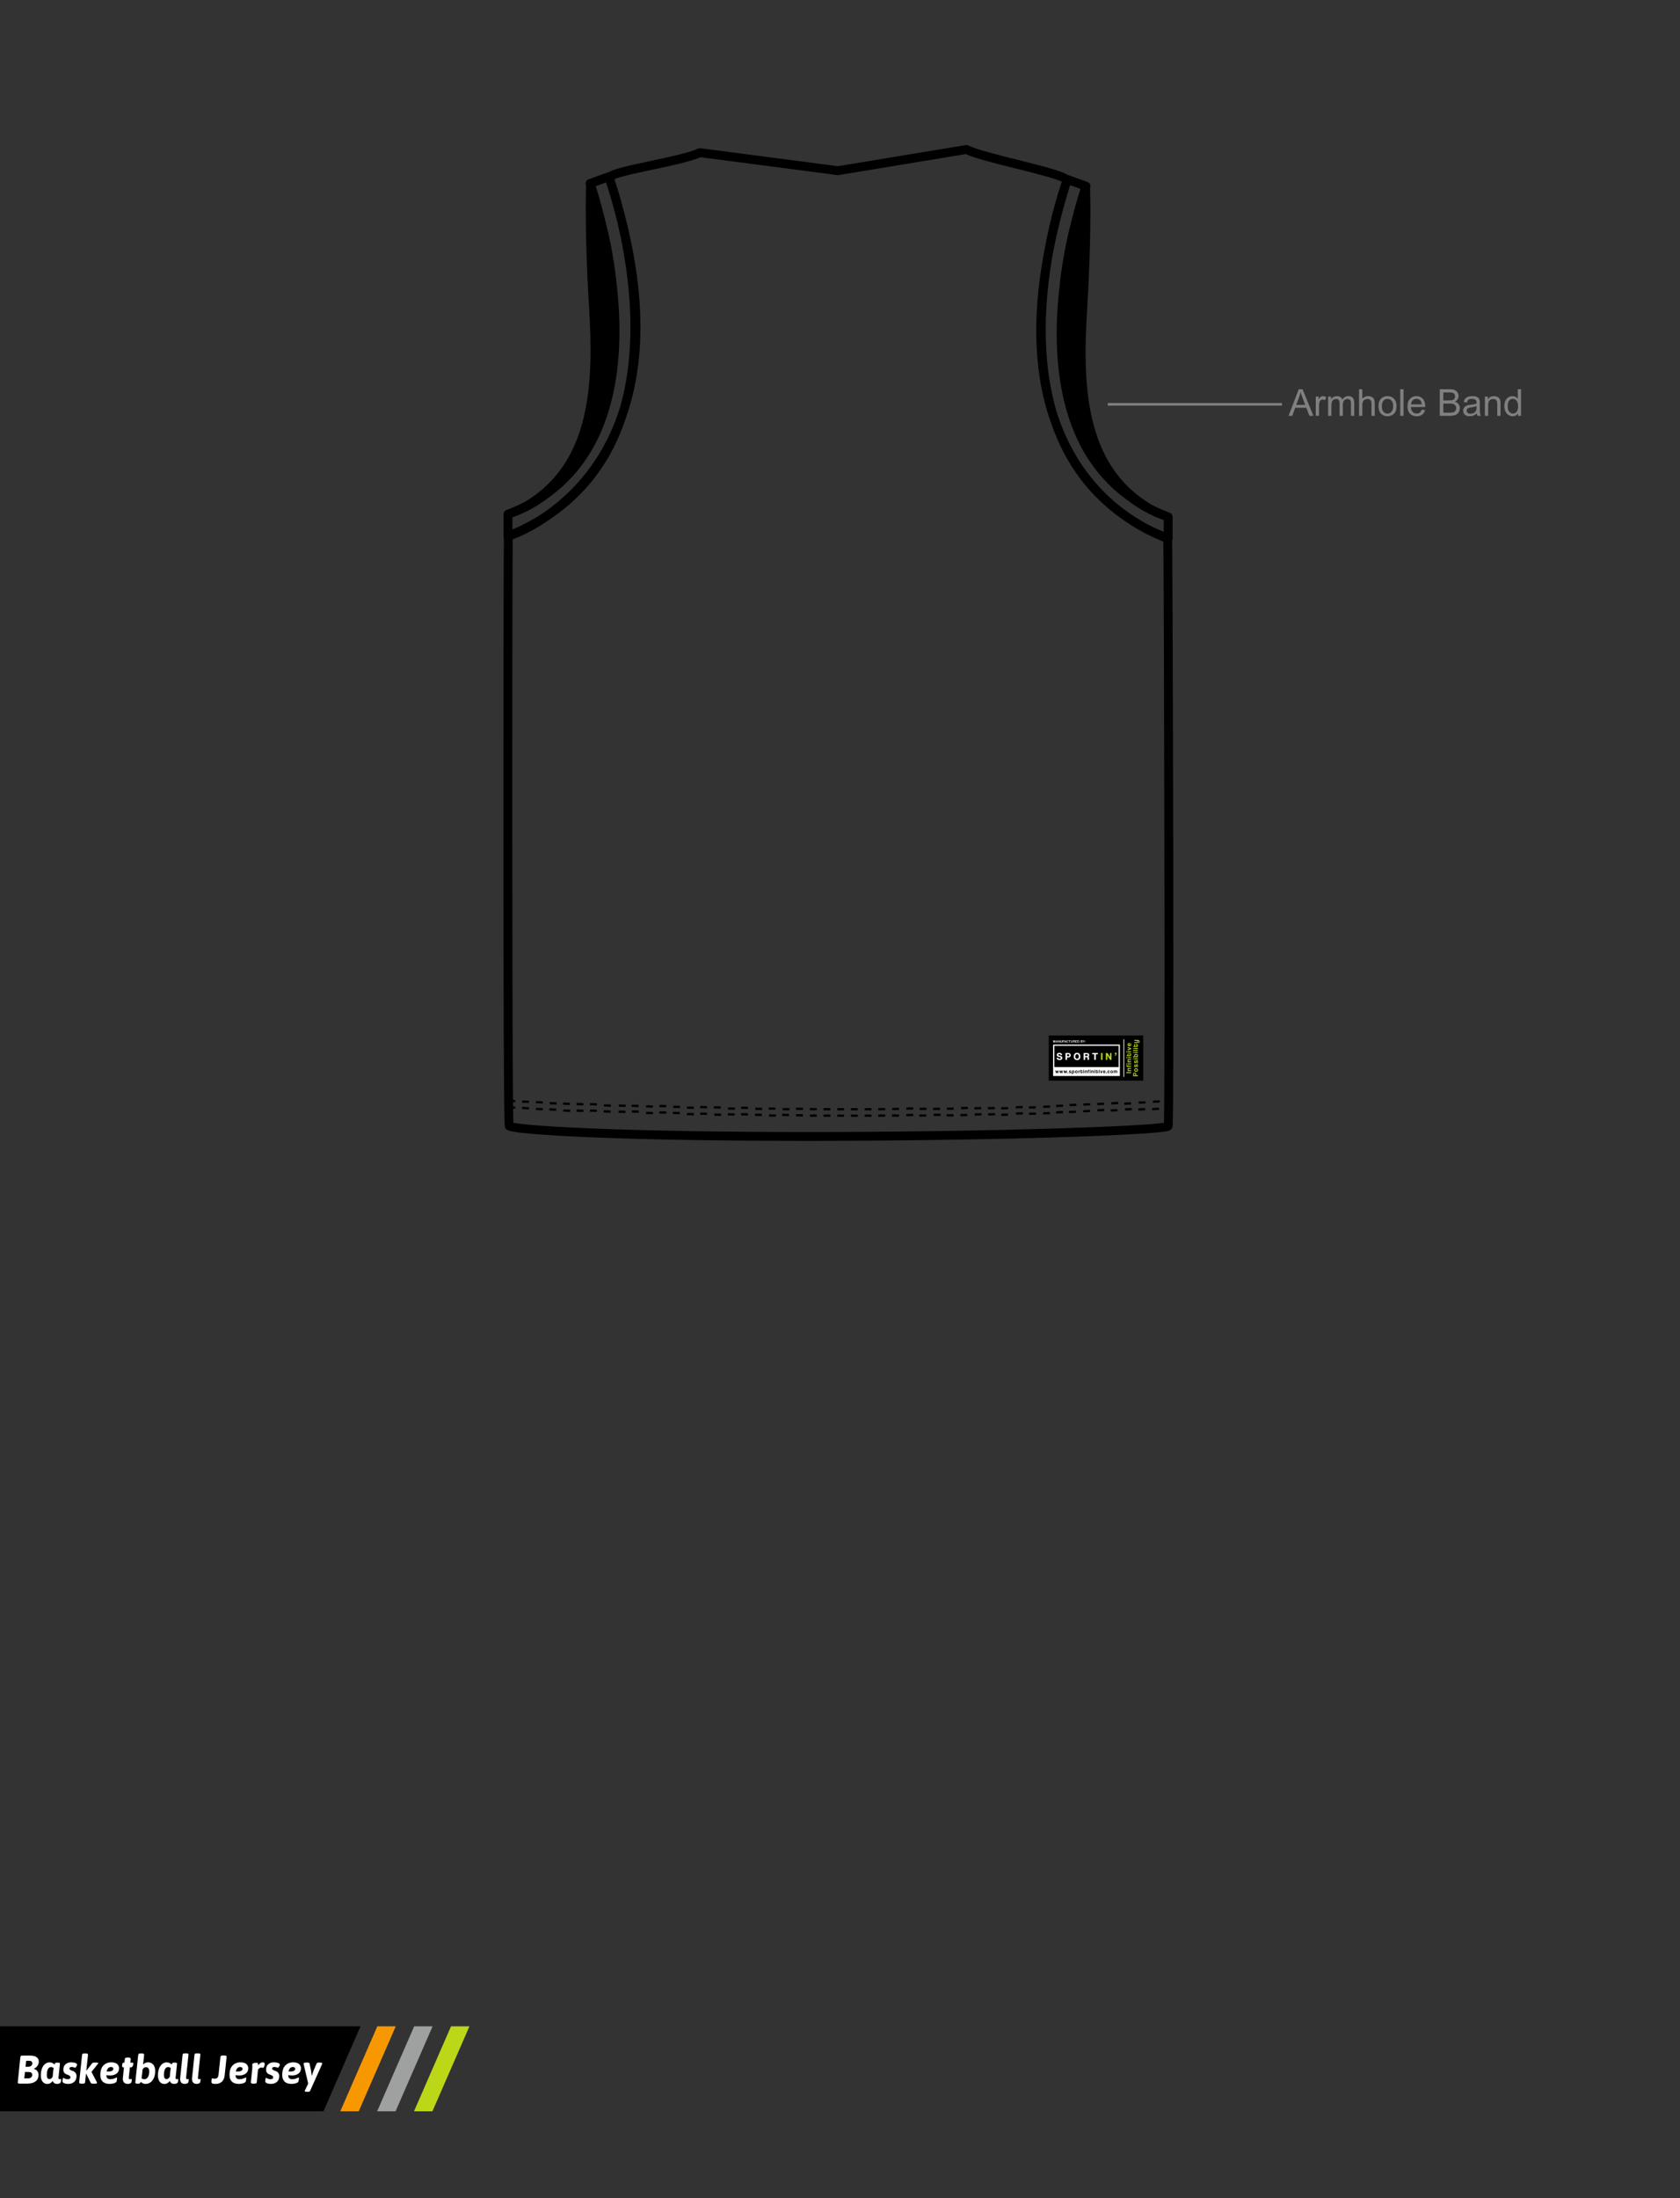 <?xml version="1.0" encoding="utf-8"?>
<!-- Generator: Adobe Illustrator 16.0.0, SVG Export Plug-In . SVG Version: 6.00 Build 0)  -->
<!DOCTYPE svg PUBLIC "-//W3C//DTD SVG 1.1//EN" "http://www.w3.org/Graphics/SVG/1.1/DTD/svg11.dtd">
<svg version="1.1" id="line" xmlns="http://www.w3.org/2000/svg" xmlns:xlink="http://www.w3.org/1999/xlink" x="0px" y="0px"
	 width="1300px" height="1700px" viewBox="0 0 1300 1700" enable-background="new 0 0 1300 1700" xml:space="preserve">
<rect x="0" y="0" width="1300" height="1700" fill="#333333" stroke="none"/>
<g>
	<polygon points="494.119,854.453 494.068,856.22 488.768,856.056 488.82,854.29 	"/>
	<polygon points="679.669,856.934 679.673,858.701 684.979,858.679 684.969,856.912 	"/>
	<rect x="690.289" y="856.85" transform="matrix(1 -0.006 0.006 1 -5.042 4.098)" width="5.304" height="1.771"/>
	
		<rect x="501.214" y="853.024" transform="matrix(0.029 -1 1 0.029 -367.643 1332.993)" width="1.768" height="5.302"/>
	<rect x="700.923" y="856.741" transform="matrix(1 -0.009 0.009 1 -7.24 5.991)" width="5.303" height="1.773"/>
	<polygon points="669.065,856.97 669.096,858.735 674.369,858.72 674.365,856.956 	"/>
	<polygon points="658.466,856.977 658.466,858.744 658.739,858.744 663.766,858.742 663.753,856.975 	"/>
	
		<rect x="469.378" y="851.975" transform="matrix(0.035 -0.999 0.999 0.035 -400.206 1294.876)" width="1.769" height="5.304"/>
	<rect x="732.723" y="856.349" transform="matrix(1 -0.015 0.015 1 -12.895 11.233)" width="5.289" height="1.77"/>
	<rect x="722.041" y="856.579" transform="matrix(1 -0.013 0.013 1 -11.159 9.557)" width="5.298" height="1.768"/>
	<rect x="711.411" y="856.734" transform="matrix(1 -0.011 0.011 1 -9.283 7.815)" width="5.299" height="1.772"/>
	
		<rect x="479.95" y="852.272" transform="matrix(0.032 -1 1 0.032 -388.817 1308.579)" width="1.767" height="5.303"/>
	<rect x="617.808" y="855.057" transform="matrix(0.007 -1 1 0.007 -243.426 1470.24)" width="1.772" height="5.303"/>
	<rect x="543.632" y="854.08" transform="matrix(0.02 -1 1 0.02 -323.159 1383.634)" width="1.769" height="5.304"/>
	<polygon points="647.86,858.733 653.162,858.742 653.162,858.742 653.162,856.975 647.862,856.97 	"/>
	<rect x="596.59" y="854.828" transform="matrix(0.012 -1 1 0.012 -267.198 1444.492)" width="1.769" height="5.3"/>
	
		<rect x="532.909" y="853.836" transform="matrix(0.023 -1 1 0.023 -334.56 1370.744)" width="1.768" height="5.297"/>
	
		<rect x="564.841" y="854.49" transform="matrix(0.018 -1 1 0.018 -301.281 1407.625)" width="1.768" height="5.299"/>
	
		<rect x="575.391" y="854.565" transform="matrix(0.015 -1 1 0.015 -289.736 1420.186)" width="1.771" height="5.301"/>
	<rect x="586" y="854.72" transform="matrix(0.013 -1 1 0.013 -277.869 1433.32)" width="1.769" height="5.3"/>
	<rect x="637.274" y="856.959" width="5.305" height="1.769"/>
	<rect x="626.677" y="856.905" width="5.307" height="1.77"/>
	
		<rect x="511.925" y="853.274" transform="matrix(0.025 -1 1 0.025 -355.87 1346.824)" width="1.768" height="5.305"/>
	<rect x="607.254" y="855.041" transform="matrix(0.009 -1 1 0.009 -254.896 1458.225)" width="1.768" height="5.302"/>
	<rect x="522.379" y="853.54" transform="matrix(0.026 -1 1 0.026 -346.229 1357.038)" width="1.767" height="5.299"/>
	<rect x="743.239" y="856.223" transform="matrix(1 -0.018 0.018 1 -14.934 13.228)" width="5.284" height="1.767"/>
	<rect x="838.382" y="853.581" transform="matrix(0.999 -0.04 0.04 0.999 -33.364 34.175)" width="5.296" height="1.769"/>
	<rect x="427.053" y="850.323" transform="matrix(0.044 -0.999 0.999 0.044 -442.916 1243.248)" width="1.766" height="5.305"/>
	<rect x="827.865" y="853.926" transform="matrix(0.999 -0.036 0.036 0.999 -30.219 30.436)" width="5.292" height="1.768"/>
	<rect x="554.154" y="854.16" transform="matrix(0.019 -1 1 0.019 -312.33 1395.199)" width="1.77" height="5.301"/>
	<rect x="416.445" y="849.827" transform="matrix(0.046 -0.999 0.999 0.046 -453.443 1230.163)" width="1.763" height="5.305"/>
	<rect x="806.754" y="854.609" transform="matrix(1 -0.032 0.032 1 -26.895 26.272)" width="5.293" height="1.766"/>
	<path d="M817.237,854.408l0.058,1.769c1.771-0.06,3.526-0.12,5.294-0.188l-0.06-1.765
		C820.765,854.286,819.002,854.347,817.237,854.408z"/>
	
		<rect x="437.538" y="850.816" transform="matrix(0.041 -0.999 0.999 0.041 -432.262 1256.62)" width="1.767" height="5.304"/>
	<rect x="849.023" y="853.083" transform="matrix(0.999 -0.042 0.042 0.999 -34.995 36.393)" width="5.297" height="1.765"/>
	<rect x="891.362" y="851.04" transform="matrix(0.999 -0.054 0.054 0.999 -44.364 49.128)" width="5.304" height="1.767"/>
	<rect x="880.758" y="851.622" transform="matrix(0.999 -0.051 0.051 0.999 -42.212 46.03)" width="5.3" height="1.768"/>
	<rect x="859.62" y="852.618" transform="matrix(0.999 -0.045 0.045 0.999 -37.219 39.318)" width="5.297" height="1.763"/>
	<rect x="870.115" y="852.178" transform="matrix(0.999 -0.047 0.047 0.999 -39.418 42.287)" width="5.3" height="1.768"/>
	<path d="M403.974,852.781c1.601,0.081,3.367,0.168,5.306,0.26l0.085-1.768c-1.937-0.096-3.702-0.182-5.3-0.261L403.974,852.781z"/>
	<rect x="764.391" y="855.789" transform="matrix(1 -0.022 0.022 1 -18.798 17.211)" width="5.287" height="1.77"/>
	
		<rect x="448.209" y="851.274" transform="matrix(0.038 -0.999 0.999 0.038 -421.348 1270.108)" width="1.766" height="5.305"/>
	<rect x="785.528" y="855.292" transform="matrix(1 -0.027 0.027 1 -22.611 21.381)" width="5.296" height="1.769"/>
	<rect x="774.844" y="855.659" transform="matrix(1 -0.024 0.024 1 -20.631 19.191)" width="5.293" height="1.768"/>
	<rect x="796.108" y="855.021" transform="matrix(1 -0.028 0.028 1 -23.864 22.91)" width="5.288" height="1.763"/>
	
		<rect x="458.797" y="851.625" transform="matrix(0.036 -0.999 0.999 0.036 -410.796 1282.487)" width="1.767" height="5.302"/>
	<rect x="753.777" y="856.049" transform="matrix(1 -0.02 0.02 1 -16.937 15.254)" width="5.289" height="1.771"/>
	<rect x="416.435" y="854.959" transform="matrix(0.045 -0.999 0.999 0.045 -458.151 1236.041)" width="1.763" height="5.306"/>
	
		<rect x="469.422" y="857.009" transform="matrix(0.034 -0.999 0.999 0.034 -404.978 1300.211)" width="1.766" height="5.304"/>
	
		<rect x="501.206" y="857.982" transform="matrix(0.028 -1 1 0.028 -372.073 1338.782)" width="1.769" height="5.305"/>
	
		<rect x="458.797" y="856.625" transform="matrix(0.036 -0.999 0.999 0.036 -415.803 1287.286)" width="1.766" height="5.304"/>
	
		<rect x="543.622" y="859.054" transform="matrix(0.019 -1 1 0.019 -327.579 1389.432)" width="1.766" height="5.306"/>
	
		<rect x="554.181" y="859.194" transform="matrix(0.018 -1 1 0.018 -316.442 1401.617)" width="1.771" height="5.305"/>
	<path d="M403.974,857.781c1.601,0.079,3.367,0.165,5.306,0.259l0.085-1.766c-1.937-0.095-3.702-0.184-5.3-0.263L403.974,857.781z"
		/>
	
		<rect x="448.249" y="856.279" transform="matrix(0.037 -0.999 0.999 0.037 -425.86 1275.91)" width="1.765" height="5.302"/>
	
		<rect x="511.937" y="858.288" transform="matrix(0.025 -1 1 0.025 -360.89 1351.683)" width="1.765" height="5.301"/>
	<rect x="437.629" y="855.825" transform="matrix(0.042 -0.999 0.999 0.042 -437.43 1260.968)" width="1.764" height="5.3"/>
	
		<rect x="532.908" y="858.831" transform="matrix(0.023 -1 1 0.023 -339.559 1375.629)" width="1.768" height="5.305"/>
	
		<rect x="490.571" y="857.618" transform="matrix(0.03 -1 1 0.03 -383.385 1325.292)" width="1.764" height="5.301"/>
	<rect x="479.987" y="857.301" transform="matrix(0.031 -1 1 0.031 -393.54 1314)" width="1.768" height="5.302"/>
	
		<rect x="522.384" y="858.518" transform="matrix(0.024 -1 1 0.024 -350.356 1363.366)" width="1.769" height="5.302"/>
	<rect x="427.011" y="855.427" transform="matrix(0.042 -0.999 0.999 0.042 -447.419 1249.519)" width="1.765" height="5.308"/>
	<rect x="743.234" y="861.234" transform="matrix(1 -0.017 0.017 1 -14.697 12.938)" width="5.288" height="1.771"/>
	<rect x="796.221" y="859.875" transform="matrix(1 -0.028 0.028 1 -23.997 22.91)" width="5.289" height="1.762"/>
	<path d="M817.237,859.408l0.058,1.769c1.771-0.063,3.526-0.122,5.294-0.188l-0.06-1.767
		C820.765,859.285,819.002,859.346,817.237,859.408z"/>
	<rect x="806.821" y="859.536" transform="matrix(1 -0.032 0.032 1 -27.206 26.431)" width="5.293" height="1.767"/>
	<rect x="785.561" y="860.264" transform="matrix(1 -0.027 0.027 1 -22.614 21.258)" width="5.29" height="1.767"/>
	<rect x="753.712" y="861.118" transform="matrix(1 -0.02 0.02 1 -16.726 14.968)" width="5.289" height="1.767"/>
	<rect x="732.725" y="861.343" transform="matrix(1 -0.015 0.015 1 -13.133 11.376)" width="5.287" height="1.771"/>
	<rect x="764.321" y="860.858" transform="matrix(1 -0.022 0.022 1 -18.599 16.92)" width="5.287" height="1.768"/>
	<rect x="774.849" y="860.666" transform="matrix(1 -0.024 0.024 1 -20.757 19.196)" width="5.292" height="1.77"/>
	<rect x="870.126" y="857.178" transform="matrix(0.999 -0.048 0.048 0.999 -39.919 42.589)" width="5.305" height="1.767"/>
	<rect x="827.925" y="858.855" transform="matrix(0.999 -0.036 0.036 0.999 -30.861 30.924)" width="5.292" height="1.767"/>
	<rect x="891.38" y="856.187" transform="matrix(0.999 -0.053 0.053 0.999 -44.375 48.828)" width="5.3" height="1.765"/>
	<rect x="880.741" y="856.598" transform="matrix(0.999 -0.051 0.051 0.999 -42.749 46.359)" width="5.302" height="1.771"/>
	<rect x="838.371" y="858.564" transform="matrix(0.999 -0.04 0.04 0.999 -33.703 34.326)" width="5.298" height="1.767"/>
	<rect x="859.661" y="857.544" transform="matrix(0.999 -0.045 0.045 0.999 -38.014 39.958)" width="5.301" height="1.765"/>
	
		<rect x="564.883" y="859.367" transform="matrix(0.017 -1 1 0.017 -305.807 1412.948)" width="1.769" height="5.302"/>
	<rect x="849.023" y="858.077" transform="matrix(0.999 -0.042 0.042 0.999 -35.059 36.241)" width="5.296" height="1.766"/>
	<rect x="617.811" y="860.059" transform="matrix(0.007 -1 1 0.007 -248.431 1475.199)" width="1.77" height="5.302"/>
	<rect x="637.274" y="861.959" width="5.305" height="1.769"/>
	<rect x="626.677" y="861.904" width="5.307" height="1.77"/>
	<rect x="607.218" y="859.981" transform="matrix(0.009 -1 1 0.009 -260.183 1462.637)" width="1.774" height="5.305"/>
	
		<rect x="575.387" y="859.564" transform="matrix(0.015 -1 1 0.015 -294.734 1425.112)" width="1.772" height="5.302"/>
	
		<rect x="586.004" y="859.726" transform="matrix(0.012 -1 1 0.012 -282.549 1438.752)" width="1.77" height="5.301"/>
	
		<rect x="596.615" y="859.876" transform="matrix(0.013 -1 1 0.013 -272.548 1449.016)" width="1.768" height="5.298"/>
	<rect x="711.393" y="861.739" transform="matrix(1 -0.011 0.011 1 -9.484 7.939)" width="5.305" height="1.771"/>
	<polygon points="647.86,863.731 653.162,863.741 653.162,863.741 653.162,861.972 647.862,861.968 	"/>
	<rect x="690.375" y="861.776" transform="matrix(1 -0.006 0.006 1 -5.228 4.226)" width="5.305" height="1.772"/>
	<rect x="722.04" y="861.588" transform="matrix(1 -0.013 0.013 1 -10.749 9.147)" width="5.3" height="1.767"/>
	<rect x="700.853" y="861.8" transform="matrix(1 -0.009 0.009 1 -7.285 5.993)" width="5.301" height="1.771"/>
	<polygon points="658.466,861.977 658.466,863.746 658.739,863.746 663.766,863.744 663.753,861.975 	"/>
	<polygon points="669.065,861.969 669.096,863.733 674.369,863.721 674.365,861.957 	"/>
	<polygon points="679.669,861.933 679.673,863.704 684.979,863.68 684.969,861.91 	"/>
	<path d="M907.063,418.109c0.18-0.423,0.299-0.869,0.299-1.344v-16.993c0-1.431-0.883-2.705-2.222-3.214
		c-5.01-1.898-9.783-4.033-14.336-6.392c-52.168-31.096-53.095-94.299-49.519-151.986c3.199-51.576,2.439-86.068,2.245-92.765
		c0.053-0.162,0.09-0.264,0.099-0.28c0.629-1.78-0.296-3.734-2.065-4.378l-14.512-5.238c-0.286-0.104-0.571-0.151-0.86-0.183
		c-4.315-2.848-14.772-5.762-38.455-11.665c-15.786-3.934-32.11-7.998-38.38-11.135c-0.647-0.322-1.386-0.433-2.101-0.316
		l-98.847,16.316l-106.278-13.869c-0.625-0.079-1.257,0.014-1.833,0.269c-7.697,3.396-23.521,6.748-37.483,9.702
		c-18.607,3.938-27.764,6.06-31.849,8.619c-0.333,0.019-0.669,0.067-0.999,0.188l-14.507,5.241
		c-1.772,0.641-2.701,2.595-2.068,4.377c0.007,0.018,0.04,0.117,0.097,0.277c-0.192,6.705-0.953,41.195,2.245,92.761
		c3.58,57.708,2.644,120.934-49.568,152.019c-4.534,2.348-9.297,4.477-14.29,6.367c-1.333,0.505-2.217,1.783-2.217,3.212v16.995
		c0,0.407,0.094,0.79,0.228,1.162c-0.358,37.839-0.768,449.45,0.734,455.592c0.683,2.786,3.853,3.318,6.918,3.84
		c2.822,0.479,6.925,0.965,12.183,1.444c11.321,1.027,27.745,2.011,47.489,2.827c31.554,1.308,85.372,2.787,167.109,2.787
		c7.381,0,15-0.013,22.845-0.039c63.247-0.206,128.944-1.312,180.248-3.03c23.113-0.776,42.424-1.647,55.843-2.522
		c6.738-0.439,11.969-0.877,15.56-1.309c4.688-0.56,7.788-0.925,8.494-3.813C908.74,865.805,907.446,460.498,907.063,418.109z
		 M829.021,171.204c-5.101,19.454-7.911,37.488-9.416,52.79c-0.996,9.194-1.685,18.771-1.865,28.513
		c-0.658,33.921,4.651,63.201,15.786,87.032c8.974,19.223,21.771,34.858,38.154,46.811c12.593,9.703,23.753,14.139,28.811,15.811
		v9.114c-11.996-4.626-47.878-21.471-70.929-64.312c-5.047-9.378-9.169-19.372-12.386-29.954
		c-5.368-18.725-8.055-39.68-7.994-62.873c0.063-20.425,2.349-40.04,5.348-57.095c3.194-17.15,7.709-35.105,13.542-53.848
		l8.006,2.891C834.634,150.538,831.927,159.391,829.021,171.204z M468.989,141.101c2.712,8.454,5.144,16.751,7.295,24.892
		c5.396,21.303,11.438,52.513,11.549,85.896c0.08,23.147-2.584,44.069-7.914,62.77c-2.922,9.396-6.554,18.355-10.931,26.852
		c-14.981,29.088-35.924,47.078-52.143,57.506c-6.354,3.873-13.118,7.387-20.318,10.521v-9.458
		c5.059-1.669,16.202-6.103,28.785-15.791c16.397-11.954,29.197-27.597,38.185-46.823c11.132-23.829,16.445-53.111,15.787-87.033
		c-0.188-9.778-0.878-19.389-1.882-28.617c-1.5-15.256-4.309-33.23-9.39-52.616c-2.911-11.847-5.626-20.723-7.065-25.189
		L468.989,141.101z M900.681,868.298c-15.748,2.729-122.354,6.722-253.54,7.149c-154.459,0.489-236.94-4.275-249.897-7.156
		c-0.069-2.089-0.139-5.783-0.203-10.867c0.499,0.022,1.033,0.054,1.633,0.086l0.093-1.77c-0.646-0.033-1.217-0.061-1.747-0.092
		c-0.013-1.028-0.021-2.106-0.033-3.229c0.515,0.026,1.064,0.055,1.688,0.089l0.093-1.768c-0.667-0.037-1.254-0.063-1.8-0.096
		c-0.767-81.031-0.656-387.667-0.226-433.509c4.961-1.847,16.917-6.888,30.881-16.98c20.283-14.01,36.124-32.119,47.276-54.135
		c3.554-7.013,6.615-14.438,9.219-22.223c15.852-44.374,15.262-98.596-1.774-161.784c-2.872-11.076-5.5-19.274-6.908-23.442
		c4.311-2.037,18.306-4.994,28.803-7.216c14.464-3.063,29.398-6.224,37.936-9.755l105.853,13.812
		c0.332,0.043,0.673,0.038,1.006-0.02l98.288-16.228c7.411,3.354,22.653,7.155,38.757,11.166
		c13.115,3.266,30.659,7.636,35.549,10.203c-2.474,7.316-8.862,27.489-13.617,53.964c-9.972,52.636-7.832,98.056,6.418,135.704
		c2.259,6.213,4.813,12.188,7.699,17.886c8.354,16.494,19.336,30.795,32.841,42.817l3.403,2.93c1.139,0.957,2.301,1.896,3.474,2.821
		l3.547,2.713c0.557,0.411,1.118,0.812,1.688,1.215c0.646,0.48,1.287,0.938,1.932,1.394l3.671,2.518
		c1.275,0.85,2.525,1.645,3.756,2.405l3.836,2.292c1.35,0.779,2.657,1.498,3.925,2.173c0,0,2.61,1.604,4.003,2.111l0.02-0.051
		c0.354,0.172,0.713,0.35,1.06,0.514c3.542,1.771,7.192,3.434,10.943,5.002C900.771,474.869,901.625,837.09,900.681,868.298z"/>
</g>
<g>
	<rect x="811.513" y="800.813" width="73.161" height="34.947"/>
	<g>
		<rect x="814.913" y="825.539" fill="#FFFFFF" width="51.638" height="6.625"/>
		<g>
			<g>
				<g>
					<path fill="#FFFFFF" d="M821.794,817.294c-0.072-0.108-0.164-0.203-0.273-0.276c-0.103-0.074-0.21-0.132-0.33-0.182
						c-0.204-0.088-0.436-0.168-0.684-0.237c-0.25-0.063-0.543-0.142-0.87-0.22c-0.271-0.064-0.472-0.146-0.588-0.242
						c-0.118-0.09-0.172-0.199-0.172-0.333c0-0.386,0.276-0.575,0.863-0.575c0.313,0,0.557,0.063,0.715,0.185
						c0.151,0.117,0.243,0.307,0.263,0.552l0.014,0.058h1.14v-0.063c-0.013-0.264-0.071-0.498-0.174-0.724
						c-0.104-0.216-0.249-0.401-0.429-0.558c-0.186-0.153-0.409-0.271-0.669-0.356c-0.25-0.078-0.546-0.123-0.857-0.123
						c-0.329,0-0.617,0.045-0.861,0.123c-0.244,0.088-0.442,0.195-0.61,0.341c-0.17,0.144-0.303,0.313-0.384,0.507
						c-0.08,0.199-0.112,0.408-0.112,0.625c0,0.289,0.047,0.532,0.138,0.722c0.092,0.189,0.243,0.356,0.436,0.49
						c0.188,0.127,0.434,0.237,0.729,0.324c0.286,0.091,0.638,0.176,1.028,0.255c0.159,0.037,0.298,0.076,0.397,0.118
						c0.096,0.044,0.168,0.087,0.23,0.141c0.052,0.048,0.085,0.108,0.1,0.166c0.015,0.065,0.034,0.138,0.034,0.215
						c0,0.197-0.076,0.352-0.244,0.463c-0.16,0.116-0.415,0.176-0.75,0.176c-0.3,0-0.562-0.071-0.76-0.222
						c-0.192-0.144-0.298-0.331-0.298-0.583v-0.056h-1.172l0.01,0.063c0.021,0.588,0.229,1.035,0.629,1.339
						c0.384,0.299,0.972,0.452,1.729,0.452c0.27,0,0.531-0.036,0.778-0.106c0.241-0.07,0.457-0.177,0.644-0.314
						c0.185-0.138,0.326-0.309,0.438-0.506c0.107-0.198,0.158-0.433,0.158-0.688c0-0.211-0.021-0.396-0.061-0.547
						C821.922,817.537,821.869,817.406,821.794,817.294z"/>
					<path fill="#FFFFFF" d="M828.092,814.879c-0.158-0.158-0.336-0.285-0.544-0.372c-0.212-0.091-0.456-0.139-0.717-0.139h-2.343
						v5.307h1.194v-1.887h1.146c0.267,0,0.503-0.043,0.717-0.125c0.198-0.085,0.386-0.201,0.54-0.353
						c0.147-0.146,0.266-0.329,0.35-0.535c0.08-0.208,0.119-0.435,0.119-0.67c0-0.241-0.039-0.472-0.119-0.681
						C828.354,815.219,828.239,815.037,828.092,814.879z M825.687,815.385h0.973c0.301,0,0.513,0.068,0.641,0.193
						c0.128,0.127,0.188,0.294,0.188,0.496c0,0.215-0.063,0.387-0.188,0.521c-0.128,0.13-0.34,0.196-0.641,0.196h-0.973V815.385z"/>
					<path fill="#FFFFFF" d="M835.334,814.968c-0.214-0.247-0.482-0.44-0.8-0.573c-0.32-0.127-0.688-0.194-1.085-0.194
						c-0.4,0-0.771,0.065-1.083,0.194c-0.313,0.13-0.584,0.325-0.803,0.568c-0.219,0.25-0.387,0.553-0.494,0.911
						c-0.112,0.354-0.17,0.759-0.17,1.192c0,0.893,0.228,1.586,0.664,2.063c0.438,0.477,1.072,0.715,1.892,0.715
						c0.813,0,1.445-0.229,1.885-0.69c0.437-0.464,0.652-1.156,0.652-2.063c0-0.446-0.06-0.854-0.168-1.208
						C835.712,815.524,835.546,815.219,835.334,814.968z M833.453,815.274c0.435,0,0.771,0.151,1.003,0.456
						c0.232,0.308,0.345,0.764,0.345,1.363c0,0.3-0.038,0.563-0.101,0.778c-0.072,0.214-0.168,0.395-0.291,0.533
						c-0.124,0.137-0.271,0.235-0.433,0.303c-0.163,0.063-0.34,0.103-0.523,0.103c-0.436,0-0.771-0.142-1.009-0.406
						c-0.231-0.271-0.357-0.716-0.357-1.312c0-0.602,0.126-1.058,0.357-1.364C832.684,815.421,833.007,815.274,833.453,815.274z"/>
					<path fill="#FFFFFF" d="M842.646,816.705c0.142-0.225,0.207-0.484,0.207-0.773c0-0.222-0.041-0.432-0.115-0.622
						c-0.076-0.188-0.193-0.358-0.342-0.493c-0.141-0.142-0.315-0.25-0.521-0.325c-0.199-0.074-0.426-0.112-0.676-0.112h-2.688
						v5.303h1.162v-2.033h1.107c0.293,0,0.496,0.048,0.595,0.146c0.106,0.093,0.157,0.262,0.157,0.496v1.395h1.179v-1.526
						c0-0.312-0.052-0.548-0.156-0.71c-0.081-0.131-0.206-0.232-0.385-0.31C842.376,817.03,842.535,816.891,842.646,816.705z
						 M839.684,815.385h1.345c0.253,0,0.437,0.063,0.543,0.182c0.104,0.117,0.161,0.271,0.161,0.461
						c0,0.186-0.059,0.332-0.166,0.454c-0.105,0.117-0.306,0.179-0.574,0.179h-1.313v-1.272L839.684,815.385L839.684,815.385z"/>
					<polygon fill="#FFFFFF" points="845.188,814.373 845.188,815.39 846.748,815.39 846.748,819.675 847.946,819.675 
						847.946,815.39 849.524,815.39 849.524,814.373 					"/>
				</g>
				<path fill="#BAD816" stroke="#BAD816" stroke-width="0.115" stroke-miterlimit="10" d="M852.029,819.615v-5.186h1.082v5.186
					H852.029z"/>
				<path fill="#BAD816" stroke="#BAD816" stroke-width="0.115" stroke-miterlimit="10" d="M859.03,819.615l-2.215-3.483v3.483
					h-1.005v-5.186h1.145l2.059,3.336v-3.336h1.021v5.186H859.03z"/>
				<path fill="#BAD816" stroke="#BAD816" stroke-width="0.115" stroke-miterlimit="10" d="M862.742,816.102
					c0.191-0.057,0.339-0.146,0.437-0.269c0.104-0.125,0.159-0.313,0.163-0.563h-0.602v-1.053h1.076v0.798
					c0,0.217-0.021,0.41-0.06,0.576c-0.038,0.167-0.096,0.313-0.177,0.429c-0.08,0.115-0.195,0.215-0.331,0.293
					c-0.137,0.077-0.313,0.14-0.511,0.177v-0.389L862.742,816.102L862.742,816.102z"/>
			</g>
			<path fill="#FFFFFF" d="M866.553,826.198h-51.638v-18.345h51.638V826.198z M815.879,825.24h49.716v-16.43h-49.716V825.24z"/>
		</g>
		<g>
			<path d="M818.259,829.919l-0.31-1.142l-0.315,1.142h-0.524l-0.563-1.965h0.546l0.316,1.261l0.274-1.261h0.52l0.313,1.261
				l0.304-1.261h0.526l-0.563,1.965H818.259z"/>
			<path d="M821.485,829.919l-0.313-1.142l-0.31,1.142h-0.53l-0.563-1.965h0.555l0.314,1.261l0.271-1.261h0.524l0.312,1.261
				l0.301-1.261h0.53l-0.563,1.965H821.485z"/>
			<path d="M824.715,829.919l-0.313-1.142l-0.308,1.142h-0.529l-0.561-1.965h0.542l0.319,1.261l0.273-1.261h0.522l0.308,1.261
				l0.298-1.261h0.534l-0.563,1.965H824.715z"/>
			<path d="M826.101,829.919v-0.539h0.554v0.539H826.101z"/>
			<path d="M828.425,828.552c-0.017-0.09-0.052-0.153-0.103-0.198c-0.058-0.037-0.143-0.059-0.25-0.059
				c-0.104,0-0.185,0.016-0.242,0.036c-0.051,0.028-0.081,0.068-0.081,0.133c0,0.052,0.034,0.093,0.081,0.125
				c0.057,0.037,0.142,0.063,0.236,0.095c0.171,0.052,0.313,0.089,0.428,0.119c0.123,0.036,0.216,0.077,0.28,0.119
				c0.071,0.044,0.126,0.104,0.15,0.172c0.035,0.067,0.048,0.158,0.048,0.272c0,0.177-0.07,0.318-0.22,0.438
				c-0.146,0.113-0.364,0.17-0.646,0.17c-0.143,0-0.272-0.017-0.388-0.047c-0.117-0.031-0.214-0.077-0.295-0.143
				c-0.074-0.053-0.142-0.127-0.188-0.216c-0.047-0.081-0.063-0.173-0.063-0.275h0.529c0,0.097,0.037,0.163,0.112,0.217
				c0.068,0.05,0.168,0.073,0.289,0.073c0.095,0,0.175-0.016,0.243-0.043c0.069-0.033,0.107-0.08,0.107-0.141
				c0-0.075-0.027-0.124-0.078-0.16c-0.049-0.029-0.131-0.059-0.231-0.081c-0.188-0.042-0.346-0.086-0.462-0.134
				c-0.125-0.047-0.212-0.101-0.278-0.156c-0.063-0.053-0.104-0.113-0.129-0.182c-0.021-0.064-0.034-0.141-0.034-0.221
				c0-0.078,0.017-0.146,0.046-0.214c0.031-0.063,0.076-0.125,0.146-0.177c0.066-0.051,0.157-0.091,0.26-0.125
				c0.105-0.027,0.235-0.044,0.396-0.044c0.274,0,0.481,0.056,0.614,0.17c0.129,0.115,0.201,0.271,0.21,0.478h-0.498v-0.007h0.005
				l0,0h0.003v0.004H828.425z"/>
			<path d="M829.507,830.85v-2.895h0.494l0.008,0.242c0.115-0.191,0.297-0.29,0.544-0.29c0.12,0,0.239,0.024,0.347,0.073
				c0.103,0.048,0.188,0.116,0.271,0.207c0.07,0.09,0.128,0.197,0.173,0.33c0.04,0.131,0.061,0.273,0.061,0.441
				c0,0.146-0.021,0.284-0.051,0.412c-0.034,0.125-0.092,0.229-0.162,0.316c-0.063,0.093-0.149,0.162-0.255,0.209
				c-0.095,0.054-0.211,0.074-0.337,0.074c-0.24,0-0.436-0.104-0.586-0.308v1.188h-0.5v-0.007L829.507,830.85L829.507,830.85z
				 M830.426,829.529c0.299,0,0.451-0.202,0.451-0.605c0-0.172-0.042-0.317-0.13-0.429c-0.08-0.106-0.184-0.164-0.317-0.164
				c-0.128,0-0.229,0.054-0.313,0.153c-0.08,0.104-0.122,0.239-0.122,0.406C829.995,829.316,830.146,829.529,830.426,829.529z"/>
			<path d="M832.926,829.971c-0.151,0-0.295-0.023-0.422-0.078c-0.123-0.046-0.229-0.116-0.313-0.209
				c-0.087-0.091-0.161-0.194-0.195-0.323c-0.054-0.125-0.07-0.269-0.07-0.417c0-0.156,0.026-0.295,0.07-0.423
				c0.047-0.128,0.108-0.236,0.2-0.324c0.08-0.09,0.189-0.159,0.313-0.21c0.128-0.047,0.267-0.072,0.414-0.072
				c0.162,0,0.302,0.025,0.421,0.072c0.121,0.051,0.226,0.122,0.313,0.208c0.081,0.085,0.15,0.195,0.195,0.321
				c0.048,0.131,0.069,0.271,0.069,0.429c0,0.159-0.028,0.297-0.069,0.425c-0.051,0.13-0.114,0.236-0.195,0.321
				c-0.092,0.092-0.192,0.161-0.315,0.21C833.228,829.946,833.086,829.971,832.926,829.971z M832.926,829.534
				c0.32,0,0.484-0.202,0.484-0.594c0-0.395-0.162-0.595-0.484-0.595c-0.312,0-0.472,0.201-0.472,0.595
				C832.455,829.332,832.619,829.534,832.926,829.534z"/>
			<path d="M834.498,829.919v-1.965h0.483v0.238c0.044-0.067,0.09-0.12,0.139-0.158c0.046-0.034,0.089-0.063,0.141-0.087
				c0.045-0.02,0.099-0.029,0.146-0.037c0.056-0.002,0.105-0.006,0.16-0.006h0.063v0.529c-0.048-0.006-0.09-0.011-0.141-0.011
				c-0.315,0-0.478,0.158-0.478,0.475v1.021L834.498,829.919L834.498,829.919z"/>
			<path d="M837.268,828.627h0.481v0.561c0,0.104-0.016,0.206-0.045,0.299c-0.038,0.091-0.081,0.177-0.147,0.251
				c-0.061,0.071-0.145,0.129-0.247,0.171c-0.103,0.043-0.219,0.063-0.356,0.063c-0.144,0-0.269-0.021-0.365-0.063
				c-0.103-0.042-0.188-0.097-0.243-0.169c-0.07-0.075-0.113-0.159-0.146-0.251c-0.033-0.096-0.048-0.197-0.048-0.303v-1.755h0.512
				v0.53h1.082v0.366h-1.082v0.808c0,0.123,0.025,0.225,0.068,0.293c0.05,0.065,0.122,0.1,0.229,0.1c0.104,0,0.186-0.03,0.227-0.098
				c0.054-0.068,0.075-0.163,0.075-0.284v-0.517h0.012v-0.002H837.268L837.268,828.627z"/>
			<path d="M838.347,827.724v-0.486h0.521v0.486H838.347z M838.347,829.919v-1.965h0.521v1.965H838.347z"/>
			<path d="M840.733,829.919v-1.186c0-0.156-0.022-0.257-0.07-0.311c-0.048-0.052-0.136-0.082-0.262-0.082
				c-0.271,0-0.4,0.148-0.4,0.447v1.128h-0.522v-1.965h0.495v0.287c0.064-0.11,0.146-0.193,0.244-0.253
				c0.105-0.057,0.232-0.085,0.396-0.085c0.091,0,0.177,0.018,0.258,0.042c0.078,0.029,0.146,0.067,0.208,0.125
				c0.054,0.058,0.104,0.125,0.13,0.207c0.038,0.078,0.056,0.175,0.056,0.276v1.36L840.733,829.919L840.733,829.919z"/>
			<path d="M841.973,829.919v-1.595h-0.295v-0.367h0.295c0-0.477,0.28-0.717,0.829-0.717v0.423c-0.063,0-0.111,0.005-0.161,0.018
				c-0.046,0.007-0.066,0.022-0.097,0.048c-0.023,0.024-0.042,0.055-0.049,0.095c-0.011,0.04-0.02,0.087-0.02,0.141h0.336v0.366
				h-0.336v1.6h-0.505L841.973,829.919L841.973,829.919L841.973,829.919z"/>
			<path d="M843.33,827.724v-0.486h0.516v0.486H843.33z M843.33,829.919v-1.965h0.516v1.965H843.33z"/>
			<path d="M845.722,829.919v-1.186c0-0.156-0.021-0.257-0.072-0.311c-0.048-0.054-0.137-0.082-0.26-0.082
				c-0.271,0-0.399,0.148-0.399,0.447v1.128h-0.521v-1.965h0.502v0.287c0.056-0.11,0.139-0.193,0.233-0.253
				c0.104-0.057,0.229-0.085,0.391-0.085c0.102,0,0.178,0.018,0.267,0.042c0.072,0.029,0.145,0.067,0.205,0.125
				c0.053,0.058,0.099,0.125,0.135,0.207c0.033,0.078,0.049,0.175,0.049,0.276v1.36L845.722,829.919L845.722,829.919z"/>
			<path d="M846.858,827.724v-0.486h0.52v0.486H846.858z M846.858,829.919v-1.965h0.52v1.965H846.858z"/>
			<path d="M849.113,828.627h0.479v0.561c0,0.104-0.01,0.206-0.045,0.299c-0.029,0.091-0.076,0.177-0.146,0.251
				c-0.063,0.071-0.145,0.129-0.243,0.171c-0.103,0.043-0.228,0.063-0.365,0.063c-0.142,0-0.264-0.021-0.362-0.063
				c-0.098-0.042-0.186-0.097-0.25-0.169c-0.064-0.075-0.104-0.159-0.144-0.251c-0.028-0.096-0.043-0.197-0.043-0.303v-1.755h0.512
				v0.53h1.08v0.366h-1.08v0.808c0,0.123,0.023,0.225,0.063,0.293c0.048,0.065,0.124,0.1,0.23,0.1c0.102,0,0.18-0.03,0.225-0.098
				c0.057-0.068,0.081-0.163,0.081-0.284v-0.517h0.007L849.113,828.627L849.113,828.627z"/>
			<path d="M850.19,827.724v-0.486h0.519v0.486H850.19z M850.19,829.919v-1.965h0.519v1.965H850.19z"/>
			<path d="M851.938,829.919l-0.698-1.965h0.575l0.407,1.298l0.416-1.298h0.541l-0.7,1.965H851.938z"/>
			<path d="M854.061,829.072c0.006,0.149,0.047,0.268,0.128,0.354c0.075,0.089,0.184,0.134,0.309,0.134
				c0.091,0,0.163-0.021,0.229-0.061c0.064-0.04,0.104-0.091,0.124-0.162h0.539c-0.063,0.2-0.167,0.361-0.317,0.47
				c-0.154,0.108-0.331,0.163-0.54,0.163c-0.653,0-0.98-0.356-0.98-1.065c0-0.15,0.021-0.29,0.063-0.412
				c0.045-0.122,0.104-0.228,0.183-0.314c0.088-0.086,0.185-0.151,0.301-0.196c0.114-0.048,0.251-0.071,0.402-0.071
				c0.308,0,0.531,0.1,0.689,0.29c0.15,0.191,0.229,0.487,0.229,0.875h-1.354v-0.003H854.061z M854.871,828.748
				c-0.005-0.072-0.021-0.137-0.045-0.189c-0.021-0.059-0.051-0.1-0.085-0.133c-0.035-0.041-0.074-0.063-0.128-0.081
				c-0.047-0.02-0.102-0.027-0.146-0.027c-0.104,0-0.197,0.038-0.271,0.111c-0.068,0.079-0.115,0.184-0.134,0.318L854.871,828.748
				L854.871,828.748z"/>
			<path d="M855.881,829.919v-0.539h0.55v0.539H855.881z"/>
			<path d="M858.688,829.212c-0.012,0.112-0.046,0.218-0.098,0.312c-0.053,0.094-0.118,0.173-0.199,0.238
				c-0.08,0.063-0.166,0.118-0.267,0.158c-0.107,0.034-0.214,0.054-0.334,0.054c-0.14,0-0.259-0.023-0.369-0.063
				c-0.111-0.042-0.208-0.11-0.285-0.197c-0.077-0.091-0.139-0.199-0.182-0.328c-0.048-0.138-0.063-0.284-0.063-0.463
				c0-0.176,0.021-0.327,0.063-0.455c0.041-0.127,0.104-0.229,0.182-0.313c0.077-0.085,0.175-0.143,0.291-0.183
				c0.111-0.043,0.236-0.063,0.384-0.063c0.122,0,0.239,0.02,0.349,0.054c0.101,0.034,0.195,0.082,0.271,0.152
				c0.072,0.063,0.144,0.145,0.186,0.236c0.049,0.092,0.064,0.199,0.076,0.313h-0.52c-0.017-0.104-0.058-0.183-0.122-0.236
				c-0.069-0.056-0.151-0.084-0.253-0.084c-0.056,0-0.104,0.008-0.157,0.025c-0.048,0.018-0.086,0.05-0.125,0.096
				c-0.03,0.045-0.062,0.103-0.081,0.173c-0.021,0.071-0.037,0.163-0.037,0.27c0,0.219,0.043,0.38,0.114,0.479
				c0.081,0.104,0.167,0.153,0.271,0.153c0.1,0,0.187-0.027,0.258-0.086c0.068-0.051,0.117-0.138,0.128-0.238h0.52V829.212
				L858.688,829.212z"/>
			<path d="M860.183,829.971c-0.162,0-0.299-0.023-0.425-0.078c-0.121-0.046-0.229-0.116-0.313-0.209
				c-0.087-0.091-0.155-0.194-0.195-0.323c-0.052-0.125-0.071-0.269-0.071-0.417c0-0.156,0.026-0.295,0.071-0.423
				c0.044-0.128,0.108-0.236,0.201-0.324c0.085-0.09,0.188-0.159,0.312-0.21c0.13-0.047,0.27-0.072,0.421-0.072
				c0.157,0,0.297,0.025,0.414,0.072c0.133,0.051,0.229,0.122,0.315,0.208c0.088,0.085,0.151,0.195,0.196,0.321
				c0.05,0.131,0.069,0.271,0.069,0.429c0,0.159-0.03,0.297-0.069,0.425c-0.045,0.13-0.108,0.236-0.196,0.321
				c-0.084,0.092-0.188,0.161-0.319,0.21C860.475,829.946,860.336,829.971,860.183,829.971z M860.183,829.534
				c0.317,0,0.479-0.202,0.479-0.594c0-0.395-0.159-0.595-0.479-0.595c-0.313,0-0.476,0.201-0.476,0.595
				C859.707,829.332,859.865,829.534,860.183,829.534z"/>
			<path d="M864.047,829.919v-1.186c0-0.125-0.023-0.219-0.081-0.292s-0.134-0.111-0.226-0.111c-0.095,0-0.175,0.042-0.236,0.118
				c-0.058,0.079-0.09,0.182-0.09,0.3v1.173h-0.521v-1.182c0-0.079-0.004-0.147-0.017-0.194c-0.015-0.054-0.029-0.092-0.054-0.121
				c-0.025-0.031-0.059-0.052-0.104-0.062c-0.037-0.014-0.086-0.021-0.143-0.021c-0.209,0-0.313,0.127-0.313,0.385v1.188h-0.519
				v-1.964h0.482v0.287c0.063-0.128,0.147-0.22,0.24-0.27c0.095-0.047,0.203-0.072,0.334-0.072c0.07,0,0.13,0.006,0.186,0.019
				c0.048,0.01,0.092,0.026,0.137,0.053c0.046,0.022,0.081,0.058,0.123,0.097c0.036,0.043,0.07,0.088,0.113,0.146
				c0.048-0.107,0.12-0.185,0.205-0.238c0.086-0.047,0.188-0.072,0.317-0.072c0.099,0,0.188,0.019,0.273,0.051
				c0.077,0.035,0.146,0.082,0.202,0.144c0.063,0.055,0.105,0.126,0.145,0.206c0.031,0.081,0.046,0.167,0.046,0.256v1.356h-0.504
				v0.014l0,0v-0.003h0.004V829.919z"/>
		</g>
	</g>
	<g>
		<g>
			<g>
				<path fill="#BAD816" d="M875.274,829.906h-3.696v-0.758h3.696V829.906z"/>
				<path fill="#BAD816" d="M875.274,826.637h-1.658c-0.212,0-0.353,0.039-0.428,0.104c-0.075,0.067-0.111,0.188-0.111,0.354
					c0,0.366,0.208,0.548,0.626,0.548h1.565v0.701h-2.733v-0.669h0.399c-0.156-0.087-0.274-0.194-0.358-0.333
					c-0.078-0.143-0.11-0.314-0.11-0.533c0-0.126,0.014-0.244,0.055-0.354c0.043-0.108,0.093-0.205,0.174-0.279
					c0.072-0.077,0.171-0.137,0.282-0.184c0.11-0.044,0.248-0.065,0.396-0.065h1.894v0.714h0.012v-0.002L875.274,826.637
					L875.274,826.637z"/>
				<path fill="#BAD816" d="M875.274,824.963h-2.227v0.394h-0.513v-0.394c-0.671,0-1.002-0.38-1.002-1.138h0.589
					c0,0.091,0.004,0.164,0.02,0.22c0.01,0.063,0.04,0.104,0.065,0.137c0.027,0.035,0.076,0.056,0.126,0.065
					c0.063,0.012,0.131,0.02,0.204,0.02v-0.454h0.513v0.454h2.227v0.697L875.274,824.963L875.274,824.963z"/>
				<path fill="#BAD816" d="M872.209,823.109h-0.674v-0.706h0.674V823.109z M875.274,823.109h-2.739v-0.706h2.739V823.109z"/>
				<path fill="#BAD816" d="M875.274,819.846h-1.658c-0.212,0-0.353,0.039-0.428,0.106c-0.075,0.064-0.111,0.184-0.111,0.354
					c0,0.364,0.208,0.545,0.626,0.545h1.565v0.705h-2.733v-0.676h0.399c-0.156-0.083-0.274-0.192-0.358-0.33
					c-0.078-0.14-0.11-0.314-0.11-0.534c0-0.127,0.014-0.244,0.055-0.352c0.043-0.11,0.093-0.202,0.174-0.279
					c0.072-0.078,0.171-0.141,0.282-0.188c0.11-0.047,0.248-0.065,0.396-0.065h1.894v0.711L875.274,819.846L875.274,819.846z"/>
				<path fill="#BAD816" d="M872.209,818.293h-0.674v-0.704h0.674V818.293z M875.274,818.293h-2.739v-0.704h2.739V818.293z"/>
				<path fill="#BAD816" d="M873.471,815.231v-0.657h0.786c0.143,0,0.277,0.021,0.413,0.061c0.128,0.043,0.248,0.106,0.349,0.197
					c0.098,0.089,0.186,0.198,0.239,0.332c0.06,0.14,0.091,0.302,0.091,0.489c0,0.191-0.031,0.363-0.091,0.494
					c-0.058,0.139-0.142,0.251-0.239,0.339c-0.095,0.094-0.217,0.154-0.349,0.192c-0.132,0.043-0.271,0.062-0.423,0.062h-2.448
					v-0.696h0.738v-1.478h0.513v1.478h1.126c0.182,0,0.311-0.03,0.405-0.099c0.091-0.063,0.144-0.166,0.144-0.313
					c0-0.141-0.049-0.243-0.144-0.309c-0.092-0.065-0.219-0.104-0.396-0.104L873.471,815.231L873.471,815.231z"/>
				<path fill="#BAD816" d="M872.209,813.758h-0.674v-0.708h0.674V813.758z M875.274,813.758h-2.739v-0.708h2.739V813.758z"/>
				<path fill="#BAD816" d="M875.274,811.385l-2.739,0.953v-0.788l1.812-0.563l-1.812-0.563v-0.747l2.739,0.963V811.385z"/>
				<path fill="#BAD816" d="M874.095,808.492c0.207-0.006,0.375-0.063,0.501-0.174c0.117-0.104,0.184-0.251,0.184-0.417
					c0-0.12-0.034-0.22-0.087-0.31c-0.054-0.095-0.126-0.146-0.227-0.178v-0.724c0.281,0.081,0.498,0.229,0.648,0.432
					c0.152,0.207,0.229,0.452,0.229,0.737c0,0.895-0.486,1.335-1.486,1.335c-0.215,0-0.401-0.021-0.577-0.084
					c-0.166-0.057-0.314-0.146-0.437-0.254c-0.121-0.109-0.22-0.248-0.279-0.406c-0.065-0.158-0.097-0.341-0.097-0.547
					c0-0.414,0.131-0.727,0.403-0.938c0.271-0.21,0.678-0.315,1.225-0.315V808.492L874.095,808.492z M873.644,807.385
					c-0.101,0-0.188,0.019-0.271,0.053c-0.072,0.031-0.137,0.069-0.188,0.123c-0.048,0.049-0.087,0.107-0.105,0.173
					c-0.025,0.065-0.036,0.128-0.036,0.2c0,0.139,0.048,0.265,0.156,0.366c0.104,0.104,0.256,0.165,0.442,0.177v-1.092H873.644
					L873.644,807.385z"/>
			</g>
			<g>
				<path fill="#BAD816" d="M880.499,832.279h-3.694v-1.592c0-0.182,0.029-0.337,0.093-0.479c0.059-0.142,0.146-0.265,0.255-0.362
					c0.108-0.103,0.231-0.184,0.376-0.231c0.149-0.055,0.308-0.082,0.476-0.082c0.164,0,0.321,0.03,0.474,0.082
					c0.138,0.055,0.258,0.132,0.362,0.231c0.102,0.1,0.185,0.223,0.233,0.362c0.063,0.146,0.089,0.302,0.089,0.479v0.831h1.341
					L880.499,832.279L880.499,832.279z M878.523,830.809c0-0.219-0.049-0.374-0.149-0.475c-0.1-0.094-0.231-0.143-0.396-0.143
					c-0.152,0-0.281,0.049-0.385,0.143c-0.104,0.1-0.149,0.255-0.149,0.475v0.716h1.083L878.523,830.809L878.523,830.809z"/>
				<path fill="#BAD816" d="M880.572,827.533c0,0.217-0.033,0.409-0.105,0.582c-0.068,0.167-0.167,0.313-0.292,0.434
					c-0.132,0.115-0.281,0.208-0.465,0.269c-0.17,0.063-0.369,0.094-0.581,0.094s-0.41-0.031-0.59-0.099
					c-0.183-0.063-0.328-0.153-0.463-0.272c-0.128-0.117-0.226-0.264-0.295-0.431c-0.063-0.167-0.104-0.359-0.104-0.574
					c0-0.211,0.039-0.4,0.104-0.566c0.069-0.167,0.167-0.309,0.289-0.429c0.13-0.115,0.274-0.208,0.461-0.266
					c0.174-0.065,0.377-0.104,0.596-0.104c0.214,0,0.413,0.036,0.587,0.104c0.178,0.06,0.327,0.148,0.463,0.266
					c0.121,0.117,0.224,0.266,0.288,0.429C880.541,827.136,880.572,827.324,880.572,827.533z M879.962,827.533
					c0-0.432-0.273-0.647-0.828-0.647c-0.563,0-0.832,0.221-0.832,0.647c0,0.429,0.271,0.649,0.832,0.649
					C879.688,828.177,879.962,827.962,879.962,827.533z"/>
				<path fill="#BAD816" d="M878.59,823.794c-0.12,0.021-0.218,0.064-0.271,0.138c-0.056,0.077-0.086,0.188-0.086,0.342
					c0,0.146,0.018,0.254,0.052,0.326c0.041,0.077,0.098,0.107,0.188,0.107c0.07,0,0.124-0.033,0.17-0.107
					c0.047-0.072,0.088-0.18,0.135-0.32c0.063-0.232,0.121-0.431,0.164-0.587c0.049-0.163,0.104-0.286,0.162-0.384
					c0.063-0.094,0.143-0.163,0.235-0.205c0.093-0.043,0.22-0.062,0.379-0.062c0.245,0,0.454,0.097,0.609,0.298
					c0.159,0.203,0.242,0.494,0.242,0.888c0,0.191-0.025,0.364-0.065,0.522c-0.045,0.155-0.105,0.284-0.191,0.396
					c-0.08,0.107-0.184,0.192-0.299,0.258c-0.115,0.056-0.247,0.091-0.393,0.097v-0.727c0.128,0,0.229-0.054,0.302-0.154
					c0.063-0.101,0.104-0.229,0.104-0.386c0-0.139-0.022-0.252-0.063-0.351c-0.044-0.095-0.104-0.144-0.196-0.144
					c-0.099,0-0.174,0.039-0.221,0.104c-0.048,0.07-0.081,0.179-0.111,0.32c-0.06,0.262-0.125,0.477-0.188,0.631
					c-0.063,0.165-0.136,0.285-0.21,0.379c-0.082,0.092-0.164,0.146-0.261,0.179c-0.099,0.031-0.197,0.048-0.309,0.048
					s-0.209-0.021-0.305-0.063c-0.098-0.042-0.17-0.106-0.244-0.199c-0.065-0.09-0.131-0.21-0.168-0.354
					c-0.036-0.146-0.063-0.32-0.063-0.534c0-0.379,0.074-0.663,0.237-0.843c0.161-0.177,0.38-0.273,0.662-0.291L878.59,823.794
					L878.59,823.794L878.59,823.794L878.59,823.794z"/>
				<path fill="#BAD816" d="M878.59,820.713c-0.12,0.021-0.218,0.065-0.271,0.138c-0.055,0.073-0.086,0.188-0.086,0.339
					c0,0.146,0.018,0.258,0.052,0.33c0.041,0.076,0.098,0.111,0.188,0.111c0.07,0,0.124-0.038,0.17-0.111
					c0.047-0.071,0.088-0.183,0.135-0.319c0.063-0.234,0.121-0.433,0.164-0.595c0.049-0.155,0.104-0.284,0.162-0.381
					c0.063-0.097,0.143-0.169,0.235-0.209c0.093-0.041,0.22-0.063,0.379-0.063c0.245,0,0.454,0.099,0.609,0.299
					c0.159,0.2,0.242,0.493,0.242,0.883c0,0.192-0.025,0.368-0.065,0.524c-0.045,0.158-0.105,0.288-0.191,0.396
					c-0.08,0.112-0.184,0.197-0.299,0.258c-0.115,0.063-0.247,0.092-0.393,0.097v-0.729c0.128,0,0.229-0.049,0.302-0.146
					c0.063-0.104,0.104-0.229,0.104-0.388c0-0.135-0.022-0.251-0.063-0.345c-0.044-0.096-0.104-0.142-0.196-0.142
					c-0.099,0-0.174,0.032-0.221,0.104c-0.048,0.073-0.081,0.184-0.111,0.324c-0.06,0.26-0.125,0.473-0.188,0.63
					c-0.063,0.158-0.136,0.282-0.21,0.369c-0.082,0.092-0.164,0.147-0.261,0.185c-0.099,0.027-0.197,0.045-0.309,0.045
					s-0.209-0.021-0.305-0.063c-0.098-0.044-0.17-0.107-0.244-0.202c-0.065-0.09-0.131-0.208-0.168-0.352
					c-0.041-0.146-0.063-0.321-0.063-0.535c0-0.384,0.074-0.663,0.237-0.84c0.161-0.185,0.38-0.275,0.662-0.295v0.679l0,0
					L878.59,820.713L878.59,820.713z"/>
				<path fill="#BAD816" d="M877.429,819.227h-0.671v-0.709h0.671V819.227z M880.499,819.227h-2.745v-0.709h2.745V819.227z"/>
				<path fill="#BAD816" d="M880.499,817.677h-3.741v-0.694h1.359c-0.289-0.203-0.432-0.464-0.432-0.791
					c0-0.175,0.035-0.33,0.102-0.466c0.065-0.135,0.161-0.25,0.291-0.345c0.133-0.095,0.279-0.165,0.455-0.218
					c0.167-0.048,0.357-0.071,0.566-0.071c0.226,0,0.437,0.03,0.617,0.086c0.179,0.061,0.332,0.137,0.466,0.237
					c0.122,0.101,0.221,0.224,0.284,0.365c0.064,0.146,0.104,0.297,0.104,0.467c0,0.333-0.141,0.582-0.408,0.747l0.337,0.004
					V817.677L880.499,817.677z M879.977,816.415c0-0.179-0.07-0.321-0.227-0.435c-0.152-0.109-0.354-0.168-0.598-0.168
					c-0.566,0-0.847,0.203-0.847,0.608c0,0.394,0.298,0.593,0.896,0.593c0.229,0,0.42-0.061,0.562-0.173
					C879.908,816.724,879.977,816.581,879.977,816.415z"/>
				<path fill="#BAD816" d="M877.429,814.297h-0.671v-0.706h0.671V814.297z M880.499,814.297h-2.745v-0.706h2.745V814.297z"/>
				<path fill="#BAD816" d="M880.499,812.752h-3.741v-0.706h3.741V812.752z"/>
				<path fill="#BAD816" d="M877.429,811.205h-0.671v-0.703h0.671V811.205z M880.499,811.205h-2.745v-0.703h2.745V811.205z"/>
				<path fill="#BAD816" d="M878.695,808.142v-0.653h0.776c0.146,0,0.285,0.02,0.411,0.063c0.141,0.042,0.247,0.106,0.354,0.189
					c0.102,0.093,0.185,0.204,0.242,0.336c0.059,0.14,0.088,0.298,0.088,0.486c0,0.195-0.031,0.362-0.088,0.5
					c-0.062,0.138-0.145,0.251-0.242,0.339c-0.104,0.088-0.214,0.148-0.351,0.19c-0.134,0.039-0.271,0.057-0.426,0.057h-2.445
					v-0.695h0.741v-1.477h0.514v1.477h1.128c0.172,0,0.307-0.029,0.398-0.096c0.099-0.067,0.146-0.168,0.146-0.313
					c0-0.143-0.054-0.248-0.141-0.314c-0.101-0.063-0.229-0.102-0.396-0.102h-0.716v0.01L878.695,808.142L878.695,808.142z"/>
				<path fill="#BAD816" d="M880.134,804.989c0.128,0.047,0.221,0.142,0.289,0.271c0.063,0.138,0.104,0.283,0.104,0.454
					c0,0.138-0.023,0.269-0.066,0.388c-0.049,0.12-0.116,0.222-0.194,0.311c-0.089,0.089-0.196,0.156-0.313,0.204
					c-0.126,0.051-0.259,0.075-0.409,0.075h-1.782v-0.705h1.678c0.34,0,0.513-0.151,0.513-0.451c0-0.165-0.051-0.298-0.146-0.396
					c-0.097-0.103-0.219-0.146-0.363-0.146h-1.679v-0.708h2.813c0.188,0,0.368,0.03,0.518,0.094c0.156,0.065,0.28,0.155,0.386,0.267
					c0.104,0.107,0.181,0.238,0.239,0.387c0.051,0.156,0.081,0.313,0.081,0.482c0,0.396-0.104,0.688-0.306,0.885
					c-0.204,0.194-0.483,0.291-0.847,0.291v-0.654c0.165,0,0.292-0.046,0.387-0.14c0.093-0.092,0.142-0.229,0.142-0.417
					c0-0.063-0.018-0.124-0.046-0.182c-0.024-0.06-0.063-0.105-0.117-0.155c-0.051-0.043-0.114-0.082-0.185-0.108
					c-0.074-0.022-0.159-0.036-0.244-0.036h-0.438v-0.006h-0.005v-0.002h-0.008V804.989z"/>
			</g>
		</g>
	</g>
	
		<line fill="none" stroke="#FFFFFF" stroke-width="0.539" stroke-miterlimit="10" x1="869.604" y1="803.729" x2="869.604" y2="832.845"/>
	<g>
		<g>
			<path fill="#FFFFFF" d="M816.275,806.281v-1.156l-0.313,1.156h-0.354l-0.313-1.148v1.148h-0.329v-1.688h0.522l0.307,1.239
				l0.298-1.239h0.505v1.688H816.275z"/>
			<path fill="#FFFFFF" d="M818.151,806.281l-0.105-0.348h-0.624l-0.116,0.348h-0.376l0.602-1.688h0.41l0.592,1.688H818.151z
				 M817.729,804.971L817.729,804.971l-0.221,0.672h0.434L817.729,804.971z"/>
			<path fill="#FFFFFF" d="M819.902,806.281l-0.724-1.137v1.137h-0.325v-1.688h0.375l0.676,1.087v-1.087h0.327v1.688H819.902z"/>
			<path fill="#FFFFFF" d="M821.595,804.59h0.361v1.132c0,0.205-0.063,0.355-0.18,0.46c-0.128,0.103-0.289,0.153-0.519,0.153
				c-0.202,0-0.364-0.047-0.482-0.146c-0.119-0.099-0.183-0.249-0.183-0.452v-1.146h0.365v1.112c0,0.104,0.026,0.189,0.071,0.25
				c0.054,0.063,0.133,0.091,0.226,0.091c0.229,0,0.34-0.105,0.34-0.325v-1.131V804.59L821.595,804.59z"/>
			<path fill="#FFFFFF" d="M822.68,805.567v0.714h-0.354v-1.688h1.201v0.3h-0.849v0.382h0.737v0.292H822.68L822.68,805.567z"/>
			<path fill="#FFFFFF" d="M824.749,806.281l-0.104-0.348h-0.625l-0.119,0.348h-0.374l0.598-1.688h0.406l0.593,1.688H824.749z
				 M824.33,804.971L824.33,804.971l-0.22,0.672h0.425L824.33,804.971z"/>
			<path fill="#FFFFFF" d="M826.752,805.699c-0.015,0.099-0.044,0.188-0.085,0.265c-0.032,0.078-0.084,0.146-0.148,0.204
				c-0.058,0.053-0.142,0.1-0.213,0.125c-0.079,0.03-0.166,0.045-0.27,0.045c-0.11,0-0.219-0.018-0.313-0.056
				c-0.1-0.039-0.181-0.093-0.249-0.167c-0.063-0.075-0.121-0.167-0.16-0.271c-0.038-0.106-0.063-0.238-0.063-0.384
				s0.021-0.268,0.056-0.382c0.044-0.112,0.095-0.214,0.154-0.291c0.072-0.076,0.153-0.136,0.249-0.182
				c0.104-0.041,0.209-0.062,0.328-0.062c0.107,0,0.204,0.017,0.284,0.046c0.086,0.03,0.159,0.076,0.227,0.13
				c0.062,0.053,0.108,0.116,0.146,0.19c0.041,0.076,0.054,0.156,0.059,0.235h-0.349c-0.027-0.096-0.068-0.165-0.132-0.221
				c-0.07-0.057-0.146-0.079-0.232-0.079c-0.146,0-0.255,0.055-0.321,0.158c-0.064,0.104-0.105,0.25-0.105,0.438
				c0,0.188,0.037,0.33,0.105,0.438c0.063,0.104,0.169,0.154,0.307,0.154c0.107,0,0.188-0.027,0.253-0.084
				c0.062-0.057,0.104-0.142,0.132-0.245h0.35v-0.01L826.752,805.699L826.752,805.699z"/>
			<path fill="#FFFFFF" d="M827.494,806.281v-1.393h-0.507v-0.301h1.372v0.301h-0.511v1.393H827.494z"/>
			<path fill="#FFFFFF" d="M829.675,804.59h0.368v1.132c0,0.205-0.063,0.355-0.18,0.46c-0.125,0.103-0.291,0.153-0.518,0.153
				c-0.205,0-0.367-0.047-0.481-0.146c-0.124-0.099-0.184-0.249-0.184-0.452v-1.146h0.36v1.112c0,0.104,0.021,0.189,0.07,0.25
				c0.058,0.063,0.139,0.091,0.229,0.091c0.228,0,0.339-0.105,0.339-0.325v-1.131L829.675,804.59L829.675,804.59z"/>
			<path fill="#FFFFFF" d="M831.397,806.281v-0.434c0-0.082-0.021-0.14-0.055-0.176c-0.043-0.031-0.104-0.051-0.209-0.051h-0.384
				v0.657h-0.337v-1.687h0.857c0.072,0,0.146,0.014,0.211,0.041c0.063,0.023,0.113,0.053,0.16,0.104
				c0.049,0.043,0.081,0.092,0.106,0.155c0.026,0.061,0.038,0.124,0.038,0.191c0,0.094-0.023,0.17-0.063,0.238
				c-0.046,0.069-0.11,0.12-0.188,0.148c0.071,0.023,0.133,0.063,0.158,0.106c0.035,0.056,0.049,0.128,0.049,0.225v0.478
				L831.397,806.281L831.397,806.281z M830.752,804.885v0.445h0.441c0.092,0,0.161-0.02,0.202-0.061
				c0.043-0.047,0.058-0.097,0.058-0.163c0-0.067-0.021-0.118-0.058-0.163c-0.036-0.043-0.104-0.063-0.19-0.063h-0.453V804.885
				L830.752,804.885z"/>
			<path fill="#FFFFFF" d="M832.123,806.281v-1.688h1.236v0.3h-0.896v0.357h0.825v0.301h-0.825v0.434h0.937v0.3L832.123,806.281
				L832.123,806.281z"/>
			<path fill="#FFFFFF" d="M833.719,806.281v-1.688h0.647c0.115,0,0.219,0.021,0.319,0.063c0.099,0.038,0.178,0.09,0.244,0.163
				c0.066,0.072,0.125,0.157,0.162,0.261c0.035,0.104,0.058,0.219,0.058,0.345c0,0.132-0.021,0.246-0.058,0.353
				c-0.035,0.106-0.081,0.2-0.146,0.271c-0.063,0.072-0.146,0.138-0.229,0.174c-0.092,0.042-0.188,0.063-0.302,0.063
				L833.719,806.281L833.719,806.281z M834.352,805.991c0.152,0,0.271-0.049,0.337-0.144c0.063-0.097,0.104-0.239,0.104-0.433
				c0-0.097-0.008-0.18-0.027-0.241c-0.014-0.067-0.045-0.128-0.078-0.168c-0.045-0.043-0.087-0.073-0.146-0.093
				c-0.063-0.018-0.137-0.027-0.22-0.027h-0.266v1.105h0.301H834.352L834.352,805.991z"/>
			<path fill="#FFFFFF" d="M836.377,806.281v-1.688h0.828c0.162,0,0.289,0.047,0.376,0.127c0.085,0.081,0.134,0.19,0.134,0.335
				c0,0.073-0.021,0.14-0.058,0.188c-0.04,0.063-0.091,0.104-0.148,0.122c0.04,0.02,0.068,0.032,0.104,0.055
				c0.033,0.021,0.056,0.048,0.081,0.082c0.024,0.033,0.047,0.071,0.055,0.116c0.011,0.046,0.02,0.101,0.02,0.159
				c0,0.157-0.046,0.275-0.149,0.366c-0.104,0.091-0.27,0.138-0.479,0.138L836.377,806.281L836.377,806.281z M836.719,804.885v0.362
				h0.447c0.141,0,0.214-0.057,0.214-0.181c0-0.063-0.025-0.109-0.055-0.141c-0.042-0.026-0.099-0.046-0.177-0.046h-0.434
				L836.719,804.885L836.719,804.885z M837.166,805.991c0.076,0,0.146-0.021,0.188-0.067c0.053-0.047,0.066-0.102,0.066-0.172
				c0-0.073-0.023-0.13-0.066-0.167c-0.045-0.03-0.104-0.05-0.186-0.05h-0.451v0.456H837.166L837.166,805.991z"/>
			<path fill="#FFFFFF" d="M838.497,806.281v-0.638l-0.583-1.053h0.413l0.355,0.688l0.328-0.688h0.401l-0.564,1.058v0.633H838.497
				L838.497,806.281z"/>
			<path fill="#FFFFFF" d="M839.719,805.42v-0.34h0.351v0.34H839.719z M839.719,806.281v-0.341h0.351v0.341H839.719z"/>
		</g>
	</g>
</g>
<g>
	<g>
		<polygon fill="#F89800" points="291.971,1567.123 263.326,1632.827 277.582,1632.827 306.228,1567.123 		"/>
		<polygon points="0,1567.123 0,1632.827 250.309,1632.827 278.954,1567.123 		"/>
		<polygon fill="#9EA1A0" points="320.484,1567.123 291.84,1632.827 306.096,1632.827 334.741,1567.123 		"/>
		<polygon fill="#BCD717" points="348.997,1567.123 320.353,1632.827 334.608,1632.827 363.254,1567.123 		"/>
	</g>
	<g>
		<path fill="#FFFFFF" d="M17.11,1589.737h6.126c2.331,0,4.043,0.423,5.137,1.269c1.093,0.846,1.64,1.938,1.64,3.279
			c0,1.342-0.361,2.502-1.083,3.48c-0.722,0.979-1.65,1.697-2.785,2.15v0.124c1.114,0.228,2.006,0.77,2.676,1.624
			c0.67,0.856,1.006,1.831,1.006,2.924c0,2.166-0.743,3.844-2.228,5.028c-1.485,1.187-3.548,1.779-6.188,1.779h-6.56
			c-0.413,0-0.702-0.072-0.866-0.218c-0.166-0.144-0.248-0.328-0.248-0.557c0-0.227,0.17-1.954,0.51-5.183
			c0.34-3.229,0.84-8.051,1.501-14.466C15.831,1590.149,16.285,1589.737,17.11,1589.737z M21.813,1607.343
			c0.949,0,1.707-0.241,2.274-0.727c0.567-0.484,0.851-1.171,0.851-2.059c0-1.424-1.032-2.136-3.094-2.136h-2.538l-0.526,4.92
			L21.813,1607.343L21.813,1607.343z M21.875,1598.37c0.969,0,1.733-0.253,2.29-0.759s0.835-1.14,0.835-1.902
			c0-1.3-0.856-1.949-2.568-1.949h-2.197l-0.495,4.61H21.875z"/>
		<path fill="#FFFFFF" d="M44.37,1611.643c-1.96,0-3.146-0.772-3.559-2.319c-0.475,0.701-1.078,1.269-1.81,1.702
			c-0.732,0.433-1.532,0.648-2.398,0.648c-1.527,0-2.744-0.582-3.651-1.748c-0.908-1.165-1.361-2.819-1.361-4.966
			c0-2.971,0.639-5.374,1.918-7.21c1.279-1.836,2.929-2.754,4.951-2.754c1.341,0,2.588,0.547,3.744,1.64
			c0.186-0.618,0.381-1.01,0.588-1.176c0.206-0.164,0.681-0.258,1.423-0.278h0.371c1.196,0,1.795,0.26,1.795,0.773l-0.557,5.384
			c-0.392,3.59-0.588,5.488-0.588,5.693c0,0.661,0.31,0.99,0.928,0.99c0.165,0,0.351-0.03,0.557-0.094
			c0.206-0.062,0.319-0.093,0.34-0.093c0.165,0,0.248,0.155,0.248,0.465s-0.073,0.887-0.217,1.732
			c-0.083,0.516-0.402,0.913-0.959,1.191C45.577,1611.505,44.989,1611.643,44.37,1611.643z M38.336,1607.93
			c0.846,0,1.65-0.598,2.414-1.794c0.248-2.806,0.392-4.357,0.433-4.656c0.041-0.3,0.165-0.976,0.372-2.026
			c-0.64-0.558-1.32-0.836-2.042-0.836c-1.052,0-1.862,0.521-2.429,1.563s-0.851,2.596-0.851,4.657
			C36.233,1606.899,36.933,1607.93,38.336,1607.93z"/>
		<path fill="#FFFFFF" d="M55.479,1598.555c-1.176,0-1.764,0.413-1.764,1.237c0,0.435,0.289,0.806,0.866,1.114
			c0.577,0.31,1.207,0.572,1.888,0.789c0.681,0.217,1.31,0.654,1.887,1.313c0.577,0.661,0.867,1.518,0.867,2.568
			c0,1.897-0.588,3.384-1.764,4.456s-2.712,1.607-4.61,1.607c-0.784,0-1.547-0.082-2.29-0.246c-1.444-0.33-2.166-0.877-2.166-1.641
			c0-1.855,0.227-2.785,0.681-2.785c0.041,0,0.227,0.094,0.557,0.278c0.949,0.516,1.897,0.772,2.847,0.772
			c1.361,0,2.042-0.515,2.042-1.547c0-0.433-0.191-0.789-0.572-1.066c-0.382-0.278-0.841-0.512-1.377-0.696
			c-0.537-0.187-1.073-0.407-1.609-0.665c-0.537-0.258-0.996-0.67-1.377-1.238c-0.382-0.565-0.572-1.272-0.572-2.119
			c0-1.836,0.567-3.249,1.702-4.238c1.134-0.99,2.609-1.485,4.425-1.485c1.114,0,2.145,0.15,3.094,0.449
			c0.948,0.299,1.423,0.777,1.423,1.438c0,0.33-0.201,0.8-0.604,1.408c-0.403,0.608-0.748,0.912-1.037,0.912
			c-0.042,0-0.32-0.104-0.835-0.31C56.666,1598.656,56.097,1598.555,55.479,1598.555z"/>
		<path fill="#FFFFFF" d="M65.473,1588.066h0.866c1.176,0,1.764,0.33,1.764,0.989l-1.3,12.253l0.124,0.03l4.332-5.601
			c0.309-0.393,0.959-0.588,1.949-0.588h1.145c1.134,0,1.702,0.146,1.702,0.434c0,0.146-0.124,0.361-0.372,0.649l-4.919,6.127
			l4.208,7.982c0.103,0.206,0.155,0.393,0.155,0.558c0,0.371-0.599,0.557-1.795,0.557h-1.299c-1.011,0-1.609-0.195-1.795-0.588
			l-3.558-7.116l-0.124,0.031l-0.711,6.683c-0.062,0.661-0.712,0.99-1.949,0.99h-0.867c-1.176,0-1.764-0.329-1.764-0.99l2.259-21.41
			C63.585,1588.396,64.235,1588.066,65.473,1588.066z"/>
		<path fill="#FFFFFF" d="M83.187,1607.358c0.546,0.443,1.253,0.665,2.12,0.665c0.867,0,1.671-0.112,2.414-0.34
			c0.743-0.228,1.346-0.454,1.81-0.682c0.464-0.227,0.727-0.341,0.789-0.341c0.165,0,0.248,0.146,0.248,0.434
			c0,0.311-0.031,0.748-0.093,1.314c-0.062,0.567-0.114,0.924-0.155,1.067c-0.228,0.764-0.897,1.314-2.011,1.655
			c-1.114,0.34-2.239,0.511-3.373,0.511c-2.455,0-4.285-0.599-5.492-1.795c-1.207-1.195-1.81-2.866-1.81-5.013
			c0-3.362,0.794-5.849,2.383-7.457c1.588-1.608,3.63-2.414,6.126-2.414c1.176,0,2.186,0.155,3.032,0.466
			c0.846,0.309,1.464,0.711,1.856,1.205c0.743,0.908,1.114,1.848,1.114,2.816c0,1.897-0.671,3.315-2.011,4.254
			c-1.341,0.939-2.889,1.408-4.642,1.408c-1.135,0-2.208-0.072-3.218-0.217C82.335,1606.095,82.64,1606.915,83.187,1607.358z
			 M85.832,1598.586c-1.712,0-2.826,1.156-3.342,3.466h1.485c1.32,0,2.269-0.201,2.847-0.604c0.577-0.402,0.866-0.871,0.866-1.407
			C87.688,1599.071,87.07,1598.586,85.832,1598.586z"/>
		<path fill="#FFFFFF" d="M95.3,1598.834c-0.537,0-0.805-0.371-0.805-1.114c0-1.671,0.392-2.506,1.176-2.506h0.619l0.31-2.938
			c0.062-0.66,0.711-0.99,1.949-0.99h0.866c0.577,0,1.016,0.093,1.315,0.277c0.299,0.187,0.449,0.413,0.449,0.682l-0.309,2.971
			h1.825c0.206,0,0.34,0.046,0.402,0.139c0.062,0.094,0.093,0.367,0.093,0.82c0,0.454-0.16,1.011-0.479,1.671
			s-0.758,0.99-1.315,0.99h-0.897c-0.578,5.384-0.866,8.106-0.866,8.169c0,0.681,0.309,1.021,0.928,1.021
			c0.227,0,0.474-0.03,0.743-0.094c0.268-0.062,0.412-0.093,0.433-0.093c0.165,0,0.248,0.155,0.248,0.465s-0.073,0.887-0.217,1.732
			c-0.083,0.516-0.402,0.913-0.959,1.19c-0.557,0.278-1.145,0.417-1.764,0.417c-2.682,0-4.022-1.37-4.022-4.114l0.897-8.694
			L95.3,1598.834L95.3,1598.834z"/>
		<path fill="#FFFFFF" d="M106.47,1611.458c-1.197,0-1.794-0.258-1.794-0.772l2.29-21.629c0.062-0.66,0.711-0.989,1.949-0.989h0.867
			c0.577,0,1.016,0.093,1.315,0.277c0.299,0.187,0.449,0.413,0.449,0.682l-0.835,7.704c1.01-1.177,2.315-1.765,3.914-1.765
			c1.598,0,2.909,0.583,3.93,1.749c1.021,1.165,1.532,2.82,1.532,4.966c0,2.972-0.696,5.374-2.089,7.21
			c-1.392,1.836-3.192,2.753-5.399,2.753c-1.382,0-2.63-0.536-3.744-1.607c-0.186,0.599-0.387,0.979-0.604,1.145
			s-0.686,0.259-1.408,0.278L106.47,1611.458L106.47,1611.458z M111.545,1608.023c1.237,0,2.197-0.521,2.877-1.563
			c0.681-1.041,1.021-2.542,1.021-4.502c0-1.114-0.216-1.934-0.65-2.46c-0.433-0.525-1.093-0.789-1.98-0.789
			s-1.712,0.578-2.476,1.733l-0.433,4.053l-0.371,2.724C110.152,1607.756,110.822,1608.023,111.545,1608.023z"/>
		<path fill="#FFFFFF" d="M134.999,1611.643c-1.96,0-3.146-0.772-3.559-2.319c-0.475,0.701-1.078,1.269-1.81,1.702
			c-0.732,0.433-1.532,0.648-2.398,0.648c-1.527,0-2.744-0.582-3.651-1.748c-0.908-1.165-1.361-2.819-1.361-4.966
			c0-2.971,0.639-5.374,1.918-7.21c1.279-1.836,2.929-2.754,4.951-2.754c1.341,0,2.588,0.547,3.744,1.64
			c0.186-0.618,0.381-1.01,0.588-1.176c0.206-0.164,0.681-0.258,1.423-0.278h0.371c1.196,0,1.795,0.26,1.795,0.773l-0.557,5.384
			c-0.392,3.59-0.588,5.488-0.588,5.693c0,0.661,0.31,0.99,0.928,0.99c0.165,0,0.351-0.03,0.557-0.094
			c0.206-0.062,0.319-0.093,0.34-0.093c0.165,0,0.248,0.155,0.248,0.465s-0.073,0.887-0.217,1.732
			c-0.083,0.516-0.402,0.913-0.959,1.191C136.205,1611.505,135.617,1611.643,134.999,1611.643z M128.964,1607.93
			c0.846,0,1.65-0.598,2.414-1.794c0.248-2.806,0.392-4.357,0.433-4.656c0.041-0.3,0.165-0.976,0.372-2.026
			c-0.64-0.558-1.32-0.836-2.042-0.836c-1.052,0-1.862,0.521-2.429,1.563s-0.851,2.596-0.851,4.657
			C126.861,1606.899,127.562,1607.93,128.964,1607.93z"/>
		<path fill="#FFFFFF" d="M142.919,1588.035h1.485c0.97,0,1.455,0.277,1.455,0.835c-1.259,12.006-1.888,18.051-1.888,18.133
			c0,0.681,0.31,1.021,0.928,1.021c0.165,0,0.351-0.03,0.557-0.094c0.206-0.062,0.32-0.093,0.34-0.093
			c0.165,0,0.248,0.155,0.248,0.465s-0.072,0.887-0.217,1.732c-0.083,0.516-0.402,0.913-0.959,1.191
			c-0.557,0.277-1.145,0.416-1.764,0.416c-2.496,0-3.744-1.31-3.744-3.929l1.949-18.751
			C141.393,1588.344,141.929,1588.035,142.919,1588.035z"/>
		<path fill="#FFFFFF" d="M152.109,1588.035h1.485c0.97,0,1.455,0.277,1.455,0.835c-1.259,12.006-1.888,18.051-1.888,18.133
			c0,0.681,0.31,1.021,0.928,1.021c0.165,0,0.351-0.03,0.557-0.094c0.206-0.062,0.32-0.093,0.34-0.093
			c0.165,0,0.248,0.155,0.248,0.465s-0.072,0.887-0.217,1.732c-0.083,0.516-0.402,0.913-0.959,1.191
			c-0.557,0.277-1.145,0.416-1.764,0.416c-2.496,0-3.744-1.31-3.744-3.929l1.949-18.751
			C150.583,1588.344,151.119,1588.035,152.109,1588.035z"/>
		<path fill="#FFFFFF" d="M172.531,1589.675h1.083c1.176,0,1.764,0.32,1.764,0.959l-1.547,14.513
			c-0.228,2.043-0.934,3.637-2.12,4.78c-1.187,1.146-2.831,1.718-4.936,1.718c-2.104,0-3.156-0.443-3.156-1.33
			c0-2.001,0.207-3.001,0.619-3.001c0.041,0,0.134,0.021,0.278,0.062c0.372,0.146,0.975,0.217,1.811,0.217s1.479-0.253,1.934-0.759
			c0.454-0.505,0.743-1.325,0.867-2.459l1.454-13.708C170.644,1590.005,171.293,1589.675,172.531,1589.675z"/>
		<path fill="#FFFFFF" d="M183.159,1607.358c0.546,0.443,1.253,0.665,2.12,0.665c0.867,0,1.671-0.112,2.414-0.34
			c0.743-0.228,1.346-0.454,1.81-0.682c0.464-0.227,0.727-0.341,0.789-0.341c0.165,0,0.248,0.146,0.248,0.434
			c0,0.311-0.031,0.748-0.093,1.314c-0.062,0.567-0.114,0.924-0.155,1.067c-0.228,0.764-0.897,1.314-2.011,1.655
			c-1.114,0.34-2.239,0.511-3.373,0.511c-2.455,0-4.285-0.599-5.492-1.795c-1.207-1.195-1.81-2.866-1.81-5.013
			c0-3.362,0.794-5.849,2.383-7.457c1.588-1.608,3.63-2.414,6.126-2.414c1.176,0,2.186,0.155,3.032,0.466
			c0.846,0.309,1.464,0.711,1.856,1.205c0.743,0.908,1.114,1.848,1.114,2.816c0,1.897-0.671,3.315-2.011,4.254
			c-1.341,0.939-2.889,1.408-4.642,1.408c-1.135,0-2.208-0.072-3.218-0.217C182.308,1606.095,182.612,1606.915,183.159,1607.358z
			 M185.805,1598.586c-1.712,0-2.826,1.156-3.342,3.466h1.485c1.32,0,2.269-0.201,2.847-0.604c0.577-0.402,0.866-0.871,0.866-1.407
			C187.661,1599.071,187.042,1598.586,185.805,1598.586z"/>
		<path fill="#FFFFFF" d="M195.272,1598.153l-0.062-1.732c0-0.33,0.34-0.599,1.021-0.805s1.537-0.311,2.568-0.311
			c0.268,0,0.474,0.104,0.619,0.311c0.144,0.206,0.232,0.417,0.263,0.634c0.031,0.217,0.067,0.572,0.108,1.066
			c1.052-1.566,2.259-2.352,3.62-2.352c0.969,0,1.455,0.476,1.455,1.424c0,0.516-0.15,1.124-0.449,1.825
			c-0.299,0.702-0.563,1.053-0.789,1.053c-0.062,0-0.217-0.047-0.464-0.14c-0.247-0.094-0.516-0.141-0.804-0.141
			c-1.011,0-1.908,0.526-2.692,1.578l-0.99,9.901c-0.062,0.661-0.712,0.99-1.95,0.99h-0.866c-0.578,0-1.016-0.094-1.315-0.278
			c-0.299-0.186-0.449-0.412-0.449-0.681l1.052-10.148C195.231,1599.546,195.272,1598.813,195.272,1598.153z"/>
		<path fill="#FFFFFF" d="M212.353,1598.555c-1.176,0-1.764,0.413-1.764,1.237c0,0.435,0.289,0.806,0.866,1.114
			c0.577,0.31,1.207,0.572,1.888,0.789c0.681,0.217,1.31,0.654,1.887,1.313c0.577,0.661,0.867,1.518,0.867,2.568
			c0,1.897-0.588,3.384-1.764,4.456c-1.176,1.072-2.712,1.607-4.61,1.607c-0.784,0-1.547-0.082-2.29-0.246
			c-1.444-0.33-2.166-0.877-2.166-1.641c0-1.855,0.227-2.785,0.681-2.785c0.041,0,0.227,0.094,0.557,0.278
			c0.949,0.516,1.897,0.772,2.847,0.772c1.361,0,2.042-0.515,2.042-1.547c0-0.433-0.191-0.789-0.572-1.066
			c-0.382-0.278-0.841-0.512-1.377-0.696c-0.537-0.187-1.073-0.407-1.609-0.665c-0.537-0.258-0.996-0.67-1.377-1.238
			c-0.382-0.565-0.572-1.272-0.572-2.119c0-1.836,0.567-3.249,1.702-4.238c1.134-0.99,2.609-1.485,4.425-1.485
			c1.114,0,2.145,0.15,3.094,0.449c0.948,0.299,1.423,0.777,1.423,1.438c0,0.33-0.201,0.8-0.604,1.408
			c-0.403,0.608-0.748,0.912-1.037,0.912c-0.042,0-0.32-0.104-0.835-0.31C213.54,1598.656,212.971,1598.555,212.353,1598.555z"/>
		<path fill="#FFFFFF" d="M223.94,1607.358c0.546,0.443,1.253,0.665,2.12,0.665c0.867,0,1.671-0.112,2.414-0.34
			c0.743-0.228,1.346-0.454,1.81-0.682c0.464-0.227,0.727-0.341,0.789-0.341c0.165,0,0.248,0.146,0.248,0.434
			c0,0.311-0.031,0.748-0.093,1.314c-0.062,0.567-0.114,0.924-0.155,1.067c-0.228,0.764-0.897,1.314-2.011,1.655
			c-1.114,0.34-2.239,0.511-3.373,0.511c-2.455,0-4.285-0.599-5.492-1.795c-1.207-1.195-1.81-2.866-1.81-5.013
			c0-3.362,0.794-5.849,2.383-7.457c1.588-1.608,3.63-2.414,6.126-2.414c1.176,0,2.186,0.155,3.032,0.466
			c0.846,0.309,1.464,0.711,1.856,1.205c0.743,0.908,1.114,1.848,1.114,2.816c0,1.897-0.671,3.315-2.011,4.254
			c-1.341,0.939-2.889,1.408-4.642,1.408c-1.135,0-2.208-0.072-3.218-0.217C223.089,1606.095,223.393,1606.915,223.94,1607.358z
			 M226.585,1598.586c-1.712,0-2.826,1.156-3.342,3.466h1.485c1.32,0,2.269-0.201,2.847-0.604c0.577-0.402,0.866-0.871,0.866-1.407
			C228.442,1599.071,227.823,1598.586,226.585,1598.586z"/>
		<path fill="#FFFFFF" d="M234.878,1595.956c0-0.536,0.66-0.805,1.98-0.805h0.99c1.011,0,1.568,0.217,1.671,0.649l1.207,5.726
			c0.082,0.392,0.248,1.64,0.495,3.743h0.124c0.557-1.836,0.969-3.084,1.238-3.743l2.444-5.726c0.186-0.434,0.784-0.649,1.795-0.649
			h0.743c1.196,0,1.794,0.217,1.794,0.649c0,0.041-0.052,0.237-0.155,0.588l-9.283,20.731c-0.186,0.433-0.784,0.649-1.794,0.649
			h-0.526c-1.197,0-1.795-0.207-1.795-0.619c0-0.165,0.062-0.36,0.186-0.588l2.506-5.168
			C236.084,1601.206,234.878,1596.059,234.878,1595.956z"/>
	</g>
</g>
<g>
	<line fill="none" stroke="#808080" stroke-width="2" stroke-miterlimit="10" x1="857.205" y1="312.684" x2="992" y2="312.684"/>
	<g>
		<path fill="#808080" d="M997.096,321.586l7.893-20.551h2.93l8.411,20.551h-3.099l-2.396-6.224h-8.594l-2.257,6.224H997.096z
			 M1003.025,313.147h6.967l-2.145-5.691c-0.654-1.729-1.141-3.149-1.458-4.262c-0.262,1.318-0.631,2.626-1.107,3.925
			L1003.025,313.147z"/>
		<path fill="#808080" d="M1018.151,321.586v-14.888h2.271v2.257c0.579-1.056,1.114-1.752,1.604-2.089
			c0.491-0.336,1.03-0.505,1.619-0.505c0.851,0,1.715,0.271,2.594,0.813l-0.869,2.341c-0.617-0.364-1.233-0.547-1.851-0.547
			c-0.552,0-1.047,0.166-1.486,0.498c-0.438,0.332-0.752,0.792-0.938,1.38c-0.28,0.897-0.421,1.879-0.421,2.944v7.794H1018.151z"/>
		<path fill="#808080" d="M1027.74,321.586v-14.888h2.257v2.089c0.467-0.729,1.089-1.315,1.864-1.759s1.659-0.666,2.649-0.666
			c1.103,0,2.007,0.229,2.713,0.687c0.705,0.458,1.203,1.098,1.493,1.92c1.178-1.738,2.71-2.607,4.598-2.607
			c1.477,0,2.612,0.409,3.406,1.227c0.795,0.818,1.191,2.077,1.191,3.778v10.219h-2.509v-9.378c0-1.009-0.082-1.736-0.245-2.18
			c-0.164-0.444-0.461-0.801-0.891-1.072s-0.935-0.407-1.514-0.407c-1.047,0-1.916,0.348-2.607,1.044s-1.037,1.811-1.037,3.343
			v8.649h-2.523v-9.673c0-1.121-0.206-1.962-0.617-2.523c-0.411-0.561-1.084-0.841-2.019-0.841c-0.71,0-1.367,0.187-1.97,0.561
			c-0.603,0.374-1.039,0.921-1.311,1.64c-0.271,0.72-0.406,1.757-0.406,3.112v7.724H1027.74z"/>
		<path fill="#808080" d="M1051.655,321.586v-20.551h2.523v7.374c1.178-1.364,2.663-2.047,4.458-2.047
			c1.103,0,2.061,0.217,2.873,0.652c0.813,0.435,1.396,1.035,1.746,1.802c0.35,0.766,0.525,1.878,0.525,3.336v9.435h-2.523v-9.435
			c0-1.261-0.273-2.18-0.82-2.754s-1.32-0.862-2.32-0.862c-0.747,0-1.45,0.194-2.109,0.582s-1.128,0.914-1.409,1.577
			c-0.28,0.664-0.42,1.579-0.42,2.748v8.145H1051.655z"/>
		<path fill="#808080" d="M1066.683,314.143c0-2.757,0.767-4.799,2.299-6.126c1.28-1.103,2.841-1.654,4.683-1.654
			c2.047,0,3.72,0.671,5.019,2.012c1.299,1.341,1.948,3.194,1.948,5.559c0,1.916-0.287,3.423-0.862,4.521
			c-0.574,1.099-1.411,1.951-2.509,2.559c-1.099,0.607-2.297,0.911-3.596,0.911c-2.084,0-3.769-0.668-5.054-2.004
			S1066.683,316.657,1066.683,314.143z M1069.276,314.143c0,1.907,0.415,3.334,1.247,4.283c0.832,0.949,1.879,1.423,3.141,1.423
			c1.252,0,2.294-0.477,3.126-1.43c0.832-0.954,1.248-2.407,1.248-4.36c0-1.841-0.419-3.236-1.255-4.185
			c-0.837-0.948-1.877-1.423-3.119-1.423c-1.262,0-2.309,0.472-3.141,1.416S1069.276,312.236,1069.276,314.143z"/>
		<path fill="#808080" d="M1083.532,321.586v-20.551h2.523v20.551H1083.532z"/>
		<path fill="#808080" d="M1100.159,316.792l2.607,0.323c-0.411,1.523-1.173,2.706-2.285,3.546
			c-1.112,0.841-2.533,1.262-4.262,1.262c-2.178,0-3.904-0.67-5.18-2.012c-1.275-1.341-1.913-3.222-1.913-5.642
			c0-2.505,0.645-4.449,1.935-5.832c1.289-1.383,2.962-2.075,5.019-2.075c1.99,0,3.616,0.678,4.878,2.033
			c1.262,1.355,1.893,3.262,1.893,5.72c0,0.149-0.005,0.374-0.014,0.673h-11.103c0.093,1.635,0.556,2.888,1.388,3.757
			c0.831,0.869,1.869,1.304,3.112,1.304c0.925,0,1.714-0.243,2.368-0.729C1099.257,318.633,1099.775,317.857,1100.159,316.792z
			 M1091.874,312.713h8.313c-0.112-1.252-0.431-2.191-0.954-2.818c-0.804-0.972-1.846-1.458-3.126-1.458
			c-1.158,0-2.133,0.388-2.923,1.164C1092.396,310.376,1091.958,311.414,1091.874,312.713z"/>
		<path fill="#808080" d="M1114.121,321.586v-20.551h7.71c1.57,0,2.83,0.208,3.778,0.624c0.948,0.416,1.691,1.056,2.229,1.92
			c0.538,0.865,0.807,1.769,0.807,2.713c0,0.878-0.238,1.706-0.715,2.481c-0.477,0.776-1.196,1.402-2.159,1.878
			c1.243,0.365,2.198,0.986,2.867,1.865c0.668,0.878,1.002,1.916,1.002,3.112c0,0.963-0.203,1.857-0.609,2.685
			c-0.407,0.827-0.909,1.465-1.508,1.914c-0.598,0.449-1.348,0.788-2.25,1.017c-0.901,0.229-2.007,0.343-3.314,0.343H1114.121z
			 M1116.841,309.671h4.444c1.205,0,2.069-0.08,2.593-0.238c0.691-0.206,1.213-0.547,1.563-1.023s0.525-1.075,0.525-1.794
			c0-0.682-0.164-1.283-0.49-1.801c-0.327-0.519-0.795-0.874-1.402-1.065c-0.607-0.191-1.649-0.288-3.126-0.288h-4.107V309.671z
			 M1116.841,319.161h5.117c0.878,0,1.495-0.033,1.85-0.098c0.626-0.112,1.149-0.299,1.57-0.561s0.767-0.643,1.037-1.143
			c0.271-0.5,0.407-1.077,0.407-1.731c0-0.766-0.196-1.432-0.589-1.998c-0.393-0.565-0.938-0.962-1.634-1.191
			s-1.698-0.343-3.007-0.343h-4.752V319.161z"/>
		<path fill="#808080" d="M1142.774,319.75c-0.935,0.794-1.834,1.355-2.699,1.682c-0.864,0.327-1.792,0.491-2.782,0.491
			c-1.636,0-2.893-0.399-3.771-1.199c-0.879-0.799-1.318-1.82-1.318-3.063c0-0.729,0.166-1.395,0.498-1.998
			c0.331-0.603,0.766-1.086,1.304-1.451c0.537-0.365,1.143-0.64,1.815-0.827c0.495-0.131,1.242-0.257,2.243-0.378
			c2.037-0.243,3.537-0.533,4.499-0.869c0.01-0.346,0.015-0.565,0.015-0.659c0-1.028-0.238-1.752-0.715-2.173
			c-0.646-0.57-1.604-0.855-2.874-0.855c-1.187,0-2.063,0.208-2.629,0.624s-0.983,1.152-1.254,2.208l-2.468-0.336
			c0.225-1.056,0.594-1.909,1.107-2.558s1.257-1.149,2.229-1.5c0.972-0.351,2.098-0.526,3.378-0.526c1.271,0,2.304,0.15,3.099,0.449
			c0.794,0.299,1.378,0.675,1.752,1.128c0.374,0.454,0.636,1.026,0.785,1.717c0.084,0.43,0.126,1.206,0.126,2.327v3.364
			c0,2.346,0.054,3.83,0.161,4.451s0.32,1.217,0.638,1.787h-2.635C1143.018,321.063,1142.849,320.451,1142.774,319.75z
			 M1142.563,314.115c-0.916,0.374-2.289,0.691-4.121,0.953c-1.037,0.149-1.771,0.318-2.201,0.505
			c-0.43,0.187-0.762,0.46-0.995,0.82c-0.233,0.36-0.351,0.759-0.351,1.199c0,0.673,0.255,1.233,0.765,1.682
			c0.509,0.449,1.254,0.673,2.235,0.673c0.973,0,1.837-0.212,2.594-0.638s1.313-1.007,1.668-1.746
			c0.271-0.57,0.406-1.411,0.406-2.523V314.115z"/>
		<path fill="#808080" d="M1149.026,321.586v-14.888h2.271v2.117c1.094-1.636,2.673-2.454,4.738-2.454
			c0.897,0,1.722,0.162,2.475,0.484c0.752,0.322,1.315,0.745,1.689,1.269c0.373,0.523,0.635,1.145,0.785,1.864
			c0.093,0.468,0.14,1.285,0.14,2.454v9.154h-2.523v-9.056c0-1.028-0.098-1.797-0.294-2.306s-0.545-0.916-1.045-1.22
			s-1.086-0.456-1.759-0.456c-1.075,0-2.003,0.341-2.783,1.023s-1.17,1.977-1.17,3.883v8.131H1149.026z"/>
		<path fill="#808080" d="M1174.652,321.586v-1.878c-0.943,1.477-2.331,2.215-4.163,2.215c-1.187,0-2.278-0.327-3.273-0.981
			c-0.995-0.654-1.767-1.567-2.313-2.74c-0.547-1.173-0.82-2.521-0.82-4.044c0-1.486,0.247-2.834,0.743-4.044
			c0.495-1.21,1.238-2.138,2.229-2.783c0.99-0.645,2.098-0.967,3.322-0.967c0.897,0,1.696,0.189,2.397,0.568s1.271,0.872,1.71,1.479
			v-7.374h2.51v20.551H1174.652z M1166.676,314.157c0,1.906,0.402,3.332,1.206,4.275c0.804,0.944,1.752,1.416,2.846,1.416
			c1.103,0,2.04-0.451,2.811-1.353c0.771-0.902,1.156-2.278,1.156-4.128c0-2.038-0.393-3.533-1.177-4.486
			c-0.785-0.953-1.753-1.43-2.902-1.43c-1.121,0-2.059,0.458-2.811,1.374S1166.676,312.185,1166.676,314.157z"/>
	</g>
</g>
</svg>
